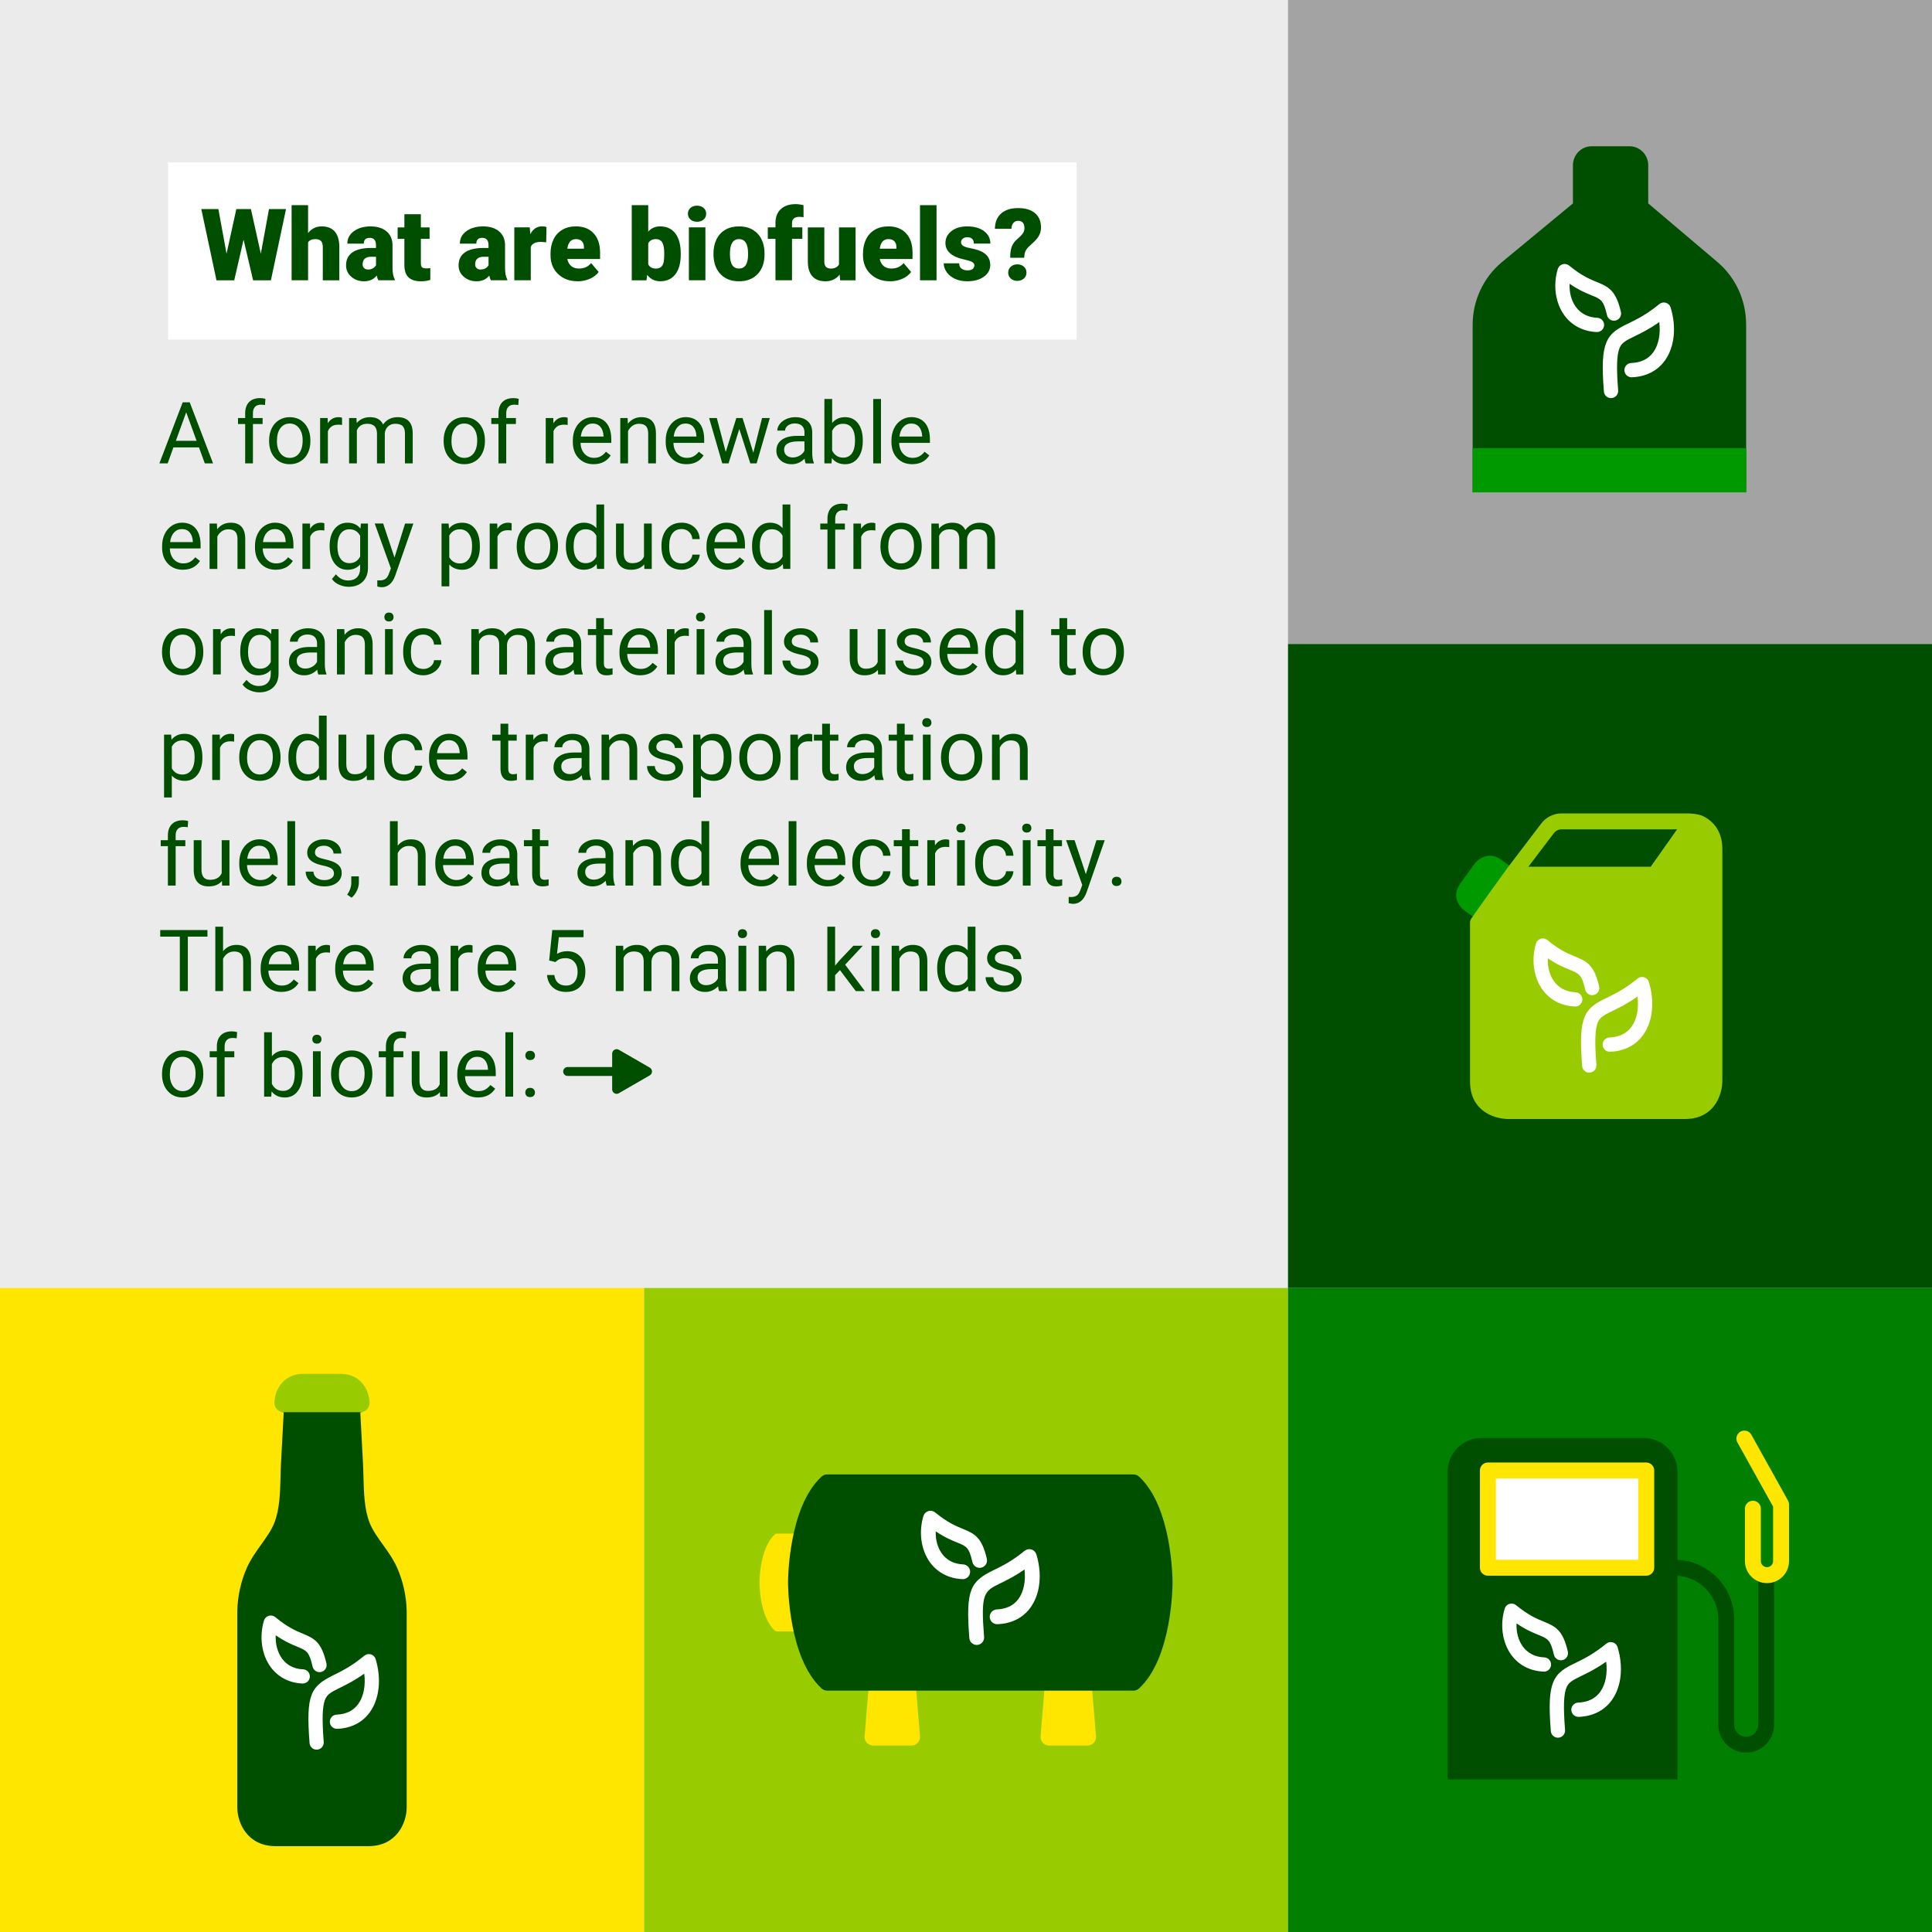 <?xml version="1.0" encoding="UTF-8"?>
<svg xmlns="http://www.w3.org/2000/svg" viewBox="0 0 1080 1080">
  <g id="bg">
    <rect width="1080" height="1080" fill="#ebebeb"/>
  </g>
  <g id="Graphics">
    <g id="Layer_6" data-name="Layer 6">
      <g id="txt">
        <g>
          <rect x="93.95" y="90.78" width="507.87" height="99.08" fill="#fff"/>
          <g>
            <path d="m145.8,141.84l4.57-24.96h9.52l-8.45,39.81h-9.95l-5.33-22.7-5.22,22.7h-9.93l-8.48-39.81h9.54l4.57,24.96,5.47-24.96h8.15l5.55,24.96Z" fill="#004f00"/>
            <path d="m172.22,130.27c1.97-2.48,4.48-3.72,7.55-3.72,3.26,0,5.72.97,7.38,2.9,1.66,1.93,2.51,4.79,2.54,8.56v18.68h-9.24v-18.46c0-1.57-.32-2.72-.96-3.46-.64-.74-1.72-1.11-3.25-1.11-1.9,0-3.24.6-4.02,1.8v21.22h-9.21v-42h9.21v15.59Z" fill="#004f00"/>
            <path d="m211.48,156.69c-.33-.6-.62-1.49-.88-2.65-1.7,2.13-4.07,3.2-7.11,3.2-2.79,0-5.16-.84-7.11-2.53-1.95-1.69-2.93-3.81-2.93-6.36,0-3.21,1.18-5.63,3.55-7.27,2.37-1.64,5.81-2.46,10.34-2.46h2.84v-1.57c0-2.73-1.18-4.09-3.53-4.09-2.19,0-3.28,1.08-3.28,3.24h-9.21c0-2.86,1.22-5.18,3.65-6.96s5.54-2.68,9.31-2.68,6.75.92,8.94,2.76c2.19,1.84,3.31,4.37,3.36,7.57v13.1c.04,2.72.46,4.79,1.26,6.23v.46h-9.21Zm-5.77-6.02c1.15,0,2.1-.25,2.86-.74.76-.49,1.3-1.05,1.63-1.67v-4.73h-2.68c-3.21,0-4.81,1.44-4.81,4.32,0,.84.28,1.52.85,2.04.56.52,1.29.78,2.16.78Z" fill="#004f00"/>
            <path d="m235.27,119.75v7.36h4.87v6.4h-4.87v13.54c0,1.11.2,1.89.6,2.32.4.44,1.19.66,2.38.66.91,0,1.68-.05,2.3-.16v6.59c-1.66.53-3.39.79-5.2.79-3.17,0-5.51-.75-7.03-2.24-1.51-1.49-2.27-3.76-2.27-6.81v-14.68h-3.77v-6.4h3.77v-7.36h9.21Z" fill="#004f00"/>
            <path d="m274.38,156.69c-.33-.6-.62-1.49-.88-2.65-1.7,2.13-4.07,3.2-7.11,3.2-2.79,0-5.16-.84-7.11-2.53-1.95-1.69-2.93-3.81-2.93-6.36,0-3.21,1.18-5.63,3.55-7.27,2.37-1.64,5.81-2.46,10.34-2.46h2.84v-1.57c0-2.73-1.18-4.09-3.53-4.09-2.19,0-3.28,1.08-3.28,3.24h-9.21c0-2.86,1.22-5.18,3.65-6.96s5.54-2.68,9.31-2.68,6.75.92,8.94,2.76c2.19,1.84,3.31,4.37,3.36,7.57v13.1c.04,2.72.46,4.79,1.26,6.23v.46h-9.21Zm-5.77-6.02c1.15,0,2.1-.25,2.86-.74.76-.49,1.3-1.05,1.63-1.67v-4.73h-2.68c-3.21,0-4.81,1.44-4.81,4.32,0,.84.28,1.52.85,2.04.56.52,1.29.78,2.16.78Z" fill="#004f00"/>
            <path d="m305.33,135.44l-3.04-.22c-2.9,0-4.76.91-5.58,2.73v18.73h-9.21v-29.59h8.64l.3,3.8c1.55-2.9,3.71-4.35,6.48-4.35.98,0,1.84.11,2.57.33l-.16,8.56Z" fill="#004f00"/>
            <path d="m322.97,157.23c-4.54,0-8.21-1.35-11.02-4.06-2.81-2.71-4.21-6.23-4.21-10.57v-.77c0-3.03.56-5.7,1.68-8.01,1.12-2.31,2.76-4.11,4.91-5.37,2.15-1.27,4.7-1.9,7.66-1.9,4.16,0,7.44,1.29,9.84,3.87,2.41,2.58,3.61,6.18,3.61,10.79v3.58h-18.32c.33,1.66,1.05,2.96,2.16,3.91,1.11.95,2.55,1.42,4.32,1.42,2.92,0,5.2-1.02,6.84-3.06l4.21,4.98c-1.15,1.59-2.78,2.85-4.88,3.79s-4.37,1.41-6.79,1.41Zm-1.04-23.57c-2.7,0-4.3,1.79-4.81,5.36h9.3v-.71c.04-1.48-.34-2.62-1.12-3.43-.78-.81-1.91-1.22-3.36-1.22Z" fill="#004f00"/>
            <path d="m380.55,142.14c0,4.85-1,8.58-3.01,11.18-2.01,2.61-4.83,3.91-8.48,3.91-3.01,0-5.43-1.19-7.27-3.58l-.38,3.04h-8.26v-42h9.21v14.79c1.71-1.95,3.93-2.93,6.64-2.93,3.68,0,6.53,1.32,8.53,3.96,2,2.64,3.01,6.36,3.01,11.16v.46Zm-9.24-.59c0-2.84-.38-4.86-1.13-6.07-.76-1.21-1.92-1.82-3.49-1.82-2.08,0-3.52.79-4.32,2.38v11.74c.78,1.57,2.24,2.35,4.38,2.35s3.55-1.06,4.13-3.17c.29-1.04.44-2.84.44-5.4Z" fill="#004f00"/>
            <path d="m384.54,119.47c0-1.31.47-2.39,1.42-3.23.95-.84,2.18-1.26,3.69-1.26s2.74.42,3.69,1.26c.95.84,1.42,1.91,1.42,3.23s-.47,2.39-1.42,3.23c-.95.84-2.18,1.26-3.69,1.26s-2.74-.42-3.69-1.26c-.95-.84-1.42-1.91-1.42-3.23Zm9.79,37.21h-9.24v-29.59h9.24v29.59Z" fill="#004f00"/>
            <path d="m398.84,141.62c0-2.95.57-5.58,1.72-7.89,1.15-2.31,2.8-4.08,4.95-5.32,2.15-1.24,4.68-1.86,7.57-1.86,4.43,0,7.92,1.37,10.47,4.12,2.55,2.74,3.83,6.48,3.83,11.2v.33c0,4.61-1.28,8.27-3.84,10.98-2.56,2.71-6.03,4.06-10.4,4.06s-7.59-1.26-10.14-3.79c-2.55-2.52-3.93-5.95-4.13-10.27l-.03-1.56Zm9.21.57c0,2.73.43,4.74,1.29,6.02.86,1.28,2.12,1.91,3.8,1.91,3.28,0,4.96-2.52,5.03-7.57v-.93c0-5.3-1.7-7.96-5.09-7.96-3.08,0-4.75,2.29-5,6.86l-.03,1.67Z" fill="#004f00"/>
            <path d="m433.49,156.69v-23.19h-4.29v-6.4h4.29v-2.35c0-3.37.99-5.99,2.98-7.85,1.99-1.86,4.78-2.79,8.37-2.79,1.31,0,2.75.19,4.32.57l.03,6.78c-.57-.16-1.32-.25-2.27-.25-2.79,0-4.18,1.2-4.18,3.61v2.27h5.77v6.4h-5.77v23.19h-9.24Z" fill="#004f00"/>
            <path d="m469.36,153.49c-1.95,2.5-4.58,3.75-7.9,3.75s-5.7-.94-7.37-2.83-2.5-4.6-2.5-8.13v-19.17h9.21v19.22c0,2.53,1.23,3.8,3.69,3.8,2.11,0,3.62-.76,4.51-2.27v-20.75h9.27v29.59h-8.64l-.27-3.2Z" fill="#004f00"/>
            <path d="m497.64,157.23c-4.54,0-8.21-1.35-11.02-4.06-2.81-2.71-4.21-6.23-4.21-10.57v-.77c0-3.03.56-5.7,1.68-8.01,1.12-2.31,2.76-4.11,4.91-5.37,2.15-1.27,4.7-1.9,7.66-1.9,4.16,0,7.44,1.29,9.84,3.87,2.41,2.58,3.61,6.18,3.61,10.79v3.58h-18.32c.33,1.66,1.05,2.96,2.16,3.91,1.11.95,2.55,1.42,4.32,1.42,2.92,0,5.2-1.02,6.84-3.06l4.21,4.98c-1.15,1.59-2.78,2.85-4.88,3.79s-4.37,1.41-6.79,1.41Zm-1.04-23.57c-2.7,0-4.3,1.79-4.81,5.36h9.3v-.71c.04-1.48-.34-2.62-1.12-3.43-.78-.81-1.91-1.22-3.36-1.22Z" fill="#004f00"/>
            <path d="m523.53,156.69h-9.24v-42h9.24v42Z" fill="#004f00"/>
            <path d="m544.7,148.37c0-.78-.41-1.41-1.23-1.89-.82-.47-2.38-.97-4.68-1.48-2.3-.51-4.19-1.18-5.69-2.01-1.5-.83-2.63-1.84-3.42-3.02-.78-1.18-1.18-2.54-1.18-4.07,0-2.72,1.12-4.95,3.36-6.71,2.24-1.76,5.18-2.64,8.8-2.64,3.9,0,7.04.88,9.41,2.65,2.37,1.77,3.55,4.09,3.55,6.97h-9.24c0-2.37-1.25-3.55-3.75-3.55-.97,0-1.78.27-2.43.81-.66.54-.98,1.21-.98,2.01s.4,1.49,1.2,2c.8.51,2.08.93,3.84,1.26,1.76.33,3.3.72,4.63,1.18,4.45,1.53,6.67,4.27,6.67,8.23,0,2.7-1.2,4.89-3.6,6.59-2.4,1.7-5.5,2.54-9.31,2.54-2.53,0-4.79-.46-6.78-1.37-1.99-.91-3.54-2.15-4.65-3.72-1.11-1.57-1.67-3.22-1.67-4.95h8.61c.04,1.37.49,2.37,1.37,2.99s2,.94,3.36.94c1.26,0,2.2-.25,2.83-.77.63-.51.94-1.18.94-2Z" fill="#004f00"/>
            <path d="m564.71,144.08c0-2.66.3-4.76.9-6.3.6-1.54,1.58-2.88,2.93-4.01,1.35-1.13,2.37-2.16,3.08-3.1.7-.94,1.05-1.97,1.05-3.1,0-2.75-1.19-4.13-3.55-4.13-1.09,0-1.98.4-2.65,1.2-.67.8-1.03,1.89-1.07,3.25h-9.24c.04-3.65,1.18-6.48,3.45-8.52,2.26-2.03,5.43-3.05,9.52-3.05s7.21.94,9.45,2.82c2.23,1.88,3.35,4.55,3.35,8.01,0,1.51-.3,2.89-.9,4.13-.6,1.24-1.57,2.51-2.9,3.8l-3.14,2.93c-.89.86-1.51,1.74-1.86,2.64-.35.9-.54,2.05-.57,3.43h-7.82Zm-1.12,8.31c0-1.35.49-2.46,1.46-3.32.98-.87,2.19-1.3,3.65-1.3s2.67.43,3.65,1.3c.98.87,1.46,1.97,1.46,3.32s-.49,2.46-1.46,3.32c-.98.87-2.19,1.3-3.65,1.3s-2.68-.43-3.65-1.3c-.98-.87-1.46-1.97-1.46-3.32Z" fill="#004f00"/>
          </g>
        </g>
        <g>
          <path d="m111.24,250.1h-14.3l-3.21,8.93h-4.64l13.03-34.12h3.94l13.05,34.12h-4.62l-3.26-8.93Zm-12.94-3.68h11.6l-5.81-15.96-5.79,15.96Z" fill="#004f00"/>
          <path d="m137.05,259.03v-22.01h-4.01v-3.35h4.01v-2.6c0-2.72.73-4.82,2.18-6.3s3.51-2.23,6.16-2.23c1,0,1.99.13,2.98.4l-.23,3.49c-.73-.14-1.52-.21-2.34-.21-1.41,0-2.49.41-3.26,1.23-.77.82-1.15,2-1.15,3.54v2.68h5.41v3.35h-5.41v22.01h-4.34Z" fill="#004f00"/>
          <path d="m150.43,246.11c0-2.48.49-4.72,1.46-6.7s2.34-3.52,4.08-4.59,3.73-1.62,5.96-1.62c3.45,0,6.25,1.2,8.38,3.59s3.2,5.57,3.2,9.54v.3c0,2.47-.47,4.68-1.42,6.64s-2.3,3.49-4.05,4.58-3.78,1.64-6.06,1.64c-3.44,0-6.22-1.2-8.36-3.59s-3.2-5.55-3.2-9.49v-.3Zm4.36.52c0,2.81.65,5.07,1.96,6.77s3.05,2.55,5.24,2.55,3.95-.86,5.25-2.59,1.95-4.14,1.95-7.25c0-2.78-.66-5.04-1.98-6.76s-3.07-2.59-5.26-2.59-3.87.85-5.18,2.55-1.97,4.14-1.97,7.31Z" fill="#004f00"/>
          <path d="m191.21,237.56c-.66-.11-1.37-.16-2.13-.16-2.84,0-4.77,1.21-5.79,3.63v18h-4.34v-25.36h4.22l.07,2.93c1.42-2.27,3.44-3.4,6.05-3.4.84,0,1.48.11,1.92.33v4.03Z" fill="#004f00"/>
          <path d="m199.27,233.67l.12,2.81c1.86-2.19,4.37-3.28,7.52-3.28,3.55,0,5.96,1.36,7.24,4.08.84-1.22,1.94-2.2,3.29-2.95s2.95-1.12,4.79-1.12c5.56,0,8.39,2.95,8.48,8.84v16.99h-4.34v-16.73c0-1.81-.41-3.17-1.24-4.07s-2.22-1.35-4.17-1.35c-1.61,0-2.95.48-4.01,1.44s-1.68,2.25-1.85,3.88v16.83h-4.36v-16.62c0-3.69-1.8-5.53-5.41-5.53-2.84,0-4.79,1.21-5.84,3.63v18.52h-4.34v-25.36h4.1Z" fill="#004f00"/>
          <path d="m248,246.11c0-2.48.49-4.72,1.46-6.7s2.34-3.52,4.08-4.59,3.73-1.62,5.96-1.62c3.45,0,6.25,1.2,8.38,3.59s3.2,5.57,3.2,9.54v.3c0,2.47-.47,4.68-1.42,6.64s-2.3,3.49-4.05,4.58-3.78,1.64-6.06,1.64c-3.44,0-6.22-1.2-8.36-3.59s-3.2-5.55-3.2-9.49v-.3Zm4.36.52c0,2.81.65,5.07,1.96,6.77s3.05,2.55,5.24,2.55,3.95-.86,5.25-2.59,1.95-4.14,1.95-7.25c0-2.78-.66-5.04-1.98-6.76s-3.07-2.59-5.26-2.59-3.87.85-5.18,2.55-1.97,4.14-1.97,7.31Z" fill="#004f00"/>
          <path d="m278.65,259.03v-22.01h-4.01v-3.35h4.01v-2.6c0-2.72.73-4.82,2.18-6.3s3.51-2.23,6.16-2.23c1,0,1.99.13,2.98.4l-.23,3.49c-.73-.14-1.52-.21-2.34-.21-1.41,0-2.49.41-3.26,1.23-.77.82-1.15,2-1.15,3.54v2.68h5.41v3.35h-5.41v22.01h-4.34Z" fill="#004f00"/>
          <path d="m317.33,237.56c-.66-.11-1.37-.16-2.13-.16-2.84,0-4.77,1.21-5.79,3.63v18h-4.34v-25.36h4.22l.07,2.93c1.42-2.27,3.44-3.4,6.05-3.4.84,0,1.48.11,1.92.33v4.03Z" fill="#004f00"/>
          <path d="m331.83,259.49c-3.44,0-6.23-1.13-8.39-3.39s-3.23-5.28-3.23-9.06v-.8c0-2.52.48-4.76,1.44-6.74s2.3-3.52,4.03-4.64,3.6-1.68,5.61-1.68c3.3,0,5.86,1.09,7.69,3.26s2.74,5.28,2.74,9.33v1.8h-17.18c.06,2.5.79,4.52,2.19,6.06s3.18,2.31,5.33,2.31c1.53,0,2.83-.31,3.89-.94s1.99-1.45,2.79-2.48l2.65,2.06c-2.12,3.27-5.31,4.9-9.56,4.9Zm-.54-22.73c-1.75,0-3.22.64-4.41,1.91s-1.92,3.06-2.2,5.36h12.7v-.33c-.12-2.2-.72-3.91-1.78-5.12s-2.5-1.82-4.31-1.82Z" fill="#004f00"/>
          <path d="m350.84,233.67l.14,3.19c1.94-2.44,4.47-3.66,7.59-3.66,5.36,0,8.06,3.02,8.11,9.07v16.76h-4.34v-16.78c-.02-1.83-.43-3.18-1.25-4.05s-2.1-1.31-3.83-1.31c-1.41,0-2.64.38-3.7,1.12s-1.89,1.73-2.48,2.95v18.07h-4.34v-25.36h4.1Z" fill="#004f00"/>
          <path d="m383.75,259.49c-3.44,0-6.23-1.13-8.39-3.39s-3.23-5.28-3.23-9.06v-.8c0-2.52.48-4.76,1.44-6.74s2.3-3.52,4.03-4.64,3.6-1.68,5.61-1.68c3.3,0,5.86,1.09,7.69,3.26s2.74,5.28,2.74,9.33v1.8h-17.18c.06,2.5.79,4.52,2.19,6.06s3.18,2.31,5.33,2.31c1.53,0,2.83-.31,3.89-.94s1.99-1.45,2.79-2.48l2.65,2.06c-2.12,3.27-5.31,4.9-9.56,4.9Zm-.54-22.73c-1.75,0-3.22.64-4.41,1.91s-1.92,3.06-2.2,5.36h12.7v-.33c-.12-2.2-.72-3.91-1.78-5.12s-2.5-1.82-4.31-1.82Z" fill="#004f00"/>
          <path d="m421.11,253.05l4.88-19.38h4.34l-7.38,25.36h-3.52l-6.16-19.22-6,19.22h-3.52l-7.36-25.36h4.31l4.99,18.98,5.91-18.98h3.49l6.02,19.38Z" fill="#004f00"/>
          <path d="m450.38,259.03c-.25-.5-.45-1.39-.61-2.67-2.02,2.09-4.42,3.14-7.22,3.14-2.5,0-4.55-.71-6.15-2.12s-2.4-3.21-2.4-5.38c0-2.64,1-4.69,3.01-6.15s4.83-2.19,8.47-2.19h4.22v-1.99c0-1.52-.45-2.72-1.36-3.62s-2.24-1.35-4.01-1.35c-1.55,0-2.84.39-3.89,1.17s-1.57,1.73-1.57,2.84h-4.36c0-1.27.45-2.49,1.35-3.67s2.12-2.11,3.66-2.8,3.23-1.03,5.07-1.03c2.92,0,5.21.73,6.87,2.19s2.52,3.47,2.58,6.04v11.67c0,2.33.3,4.18.89,5.55v.38h-4.55Zm-7.2-3.3c1.36,0,2.65-.35,3.87-1.05s2.1-1.62,2.65-2.74v-5.2h-3.4c-5.31,0-7.97,1.55-7.97,4.66,0,1.36.45,2.42,1.36,3.19s2.07,1.15,3.49,1.15Z" fill="#004f00"/>
          <path d="m482.3,246.63c0,3.88-.89,6.99-2.67,9.34s-4.17,3.53-7.17,3.53c-3.2,0-5.68-1.13-7.43-3.4l-.21,2.93h-3.98v-36h4.34v13.43c1.75-2.17,4.16-3.26,7.24-3.26s5.5,1.16,7.25,3.49,2.64,5.52,2.64,9.56v.38Zm-4.34-.49c0-2.95-.57-5.23-1.71-6.84s-2.78-2.41-4.92-2.41c-2.86,0-4.91,1.33-6.16,3.98v10.97c1.33,2.66,3.4,3.98,6.21,3.98,2.08,0,3.7-.8,4.85-2.41s1.73-4.03,1.73-7.27Z" fill="#004f00"/>
          <path d="m492.47,259.03h-4.34v-36h4.34v36Z" fill="#004f00"/>
          <path d="m509.94,259.49c-3.44,0-6.23-1.13-8.39-3.39s-3.23-5.28-3.23-9.06v-.8c0-2.52.48-4.76,1.44-6.74s2.3-3.52,4.03-4.64,3.6-1.68,5.61-1.68c3.3,0,5.86,1.09,7.69,3.26s2.74,5.28,2.74,9.33v1.8h-17.18c.06,2.5.79,4.52,2.19,6.06s3.18,2.31,5.33,2.31c1.53,0,2.83-.31,3.89-.94s1.99-1.45,2.79-2.48l2.65,2.06c-2.12,3.27-5.31,4.9-9.56,4.9Zm-.54-22.73c-1.75,0-3.22.64-4.41,1.91s-1.92,3.06-2.2,5.36h12.7v-.33c-.12-2.2-.72-3.91-1.78-5.12s-2.5-1.82-4.31-1.82Z" fill="#004f00"/>
          <path d="m102.24,318.49c-3.44,0-6.23-1.13-8.39-3.39s-3.23-5.28-3.23-9.06v-.8c0-2.52.48-4.76,1.44-6.74s2.3-3.52,4.03-4.64,3.6-1.68,5.61-1.68c3.3,0,5.86,1.09,7.69,3.26s2.74,5.28,2.74,9.33v1.8h-17.18c.06,2.5.79,4.52,2.19,6.06s3.18,2.31,5.33,2.31c1.53,0,2.83-.31,3.89-.94s1.99-1.45,2.79-2.48l2.65,2.06c-2.12,3.27-5.31,4.9-9.56,4.9Zm-.54-22.73c-1.75,0-3.22.64-4.41,1.91s-1.92,3.06-2.2,5.36h12.7v-.33c-.12-2.2-.72-3.91-1.78-5.12s-2.5-1.82-4.31-1.82Z" fill="#004f00"/>
          <path d="m121.25,292.67l.14,3.19c1.94-2.44,4.47-3.66,7.59-3.66,5.36,0,8.06,3.02,8.11,9.07v16.76h-4.34v-16.78c-.02-1.83-.43-3.18-1.25-4.05s-2.1-1.31-3.83-1.31c-1.41,0-2.64.38-3.7,1.12s-1.89,1.73-2.48,2.95v18.07h-4.34v-25.36h4.1Z" fill="#004f00"/>
          <path d="m154.15,318.49c-3.44,0-6.23-1.13-8.39-3.39s-3.23-5.28-3.23-9.06v-.8c0-2.52.48-4.76,1.44-6.74s2.3-3.52,4.03-4.64,3.6-1.68,5.61-1.68c3.3,0,5.86,1.09,7.69,3.26s2.74,5.28,2.74,9.33v1.8h-17.18c.06,2.5.79,4.52,2.19,6.06s3.18,2.31,5.33,2.31c1.53,0,2.83-.31,3.89-.94s1.99-1.45,2.79-2.48l2.65,2.06c-2.12,3.27-5.31,4.9-9.56,4.9Zm-.54-22.73c-1.75,0-3.22.64-4.41,1.91s-1.92,3.06-2.2,5.36h12.7v-.33c-.12-2.2-.72-3.91-1.78-5.12s-2.5-1.82-4.31-1.82Z" fill="#004f00"/>
          <path d="m181.32,296.56c-.66-.11-1.37-.16-2.13-.16-2.84,0-4.77,1.21-5.79,3.63v18h-4.34v-25.36h4.22l.07,2.93c1.42-2.27,3.44-3.4,6.05-3.4.84,0,1.48.11,1.92.33v4.03Z" fill="#004f00"/>
          <path d="m184.27,305.13c0-3.95.91-7.1,2.74-9.43s4.25-3.5,7.27-3.5,5.51,1.09,7.24,3.28l.21-2.81h3.96v24.75c0,3.28-.97,5.87-2.92,7.76s-4.56,2.84-7.84,2.84c-1.83,0-3.62-.39-5.37-1.17s-3.09-1.85-4.01-3.21l2.25-2.6c1.86,2.3,4.13,3.45,6.82,3.45,2.11,0,3.75-.59,4.93-1.78s1.77-2.86,1.77-5.02v-2.18c-1.73,2-4.1,3-7.1,3s-5.37-1.2-7.21-3.59-2.75-5.65-2.75-9.77Zm4.36.49c0,2.86.59,5.11,1.76,6.74s2.81,2.45,4.92,2.45c2.73,0,4.74-1.24,6.02-3.73v-11.58c-1.33-2.42-3.32-3.63-5.98-3.63-2.11,0-3.76.82-4.95,2.46s-1.78,4.07-1.78,7.29Z" fill="#004f00"/>
          <path d="m220.53,311.67l5.91-19.01h4.64l-10.2,29.27c-1.58,4.22-4.09,6.33-7.52,6.33l-.82-.07-1.62-.3v-3.52l1.17.09c1.47,0,2.61-.3,3.43-.89s1.5-1.68,2.03-3.26l.96-2.58-9.05-25.08h4.73l6.33,19.01Z" fill="#004f00"/>
          <path d="m268.25,305.63c0,3.86-.88,6.97-2.65,9.33s-4.16,3.54-7.17,3.54-5.5-.98-7.27-2.93v12.21h-4.34v-35.11h3.96l.21,2.81c1.77-2.19,4.22-3.28,7.36-3.28s5.46,1.15,7.23,3.45,2.66,5.49,2.66,9.59v.4Zm-4.34-.49c0-2.86-.61-5.12-1.83-6.77s-2.89-2.48-5.02-2.48c-2.62,0-4.59,1.16-5.91,3.49v12.12c1.3,2.31,3.28,3.47,5.95,3.47,2.08,0,3.73-.82,4.96-2.47s1.84-4.1,1.84-7.35Z" fill="#004f00"/>
          <path d="m286.01,296.56c-.66-.11-1.37-.16-2.13-.16-2.84,0-4.77,1.21-5.79,3.63v18h-4.34v-25.36h4.22l.07,2.93c1.42-2.27,3.44-3.4,6.05-3.4.84,0,1.48.11,1.92.33v4.03Z" fill="#004f00"/>
          <path d="m288.85,305.11c0-2.48.49-4.72,1.46-6.7s2.34-3.52,4.08-4.59,3.73-1.62,5.96-1.62c3.45,0,6.25,1.2,8.38,3.59s3.2,5.57,3.2,9.54v.3c0,2.47-.47,4.68-1.42,6.64s-2.3,3.49-4.05,4.58-3.78,1.64-6.06,1.64c-3.44,0-6.22-1.2-8.36-3.59s-3.2-5.55-3.2-9.49v-.3Zm4.36.52c0,2.81.65,5.07,1.96,6.77s3.05,2.55,5.24,2.55,3.95-.86,5.25-2.59,1.95-4.14,1.95-7.25c0-2.78-.66-5.04-1.98-6.76s-3.07-2.59-5.26-2.59-3.87.85-5.18,2.55-1.97,4.14-1.97,7.31Z" fill="#004f00"/>
          <path d="m316.32,305.13c0-3.89.92-7.02,2.77-9.39s4.26-3.55,7.24-3.55,5.32,1.02,7.05,3.05v-13.22h4.34v36h-3.98l-.21-2.72c-1.73,2.12-4.15,3.19-7.24,3.19s-5.33-1.2-7.18-3.61-2.78-5.55-2.78-9.42v-.33Zm4.34.49c0,2.88.59,5.12,1.78,6.75s2.83,2.44,4.92,2.44c2.75,0,4.76-1.23,6.02-3.7v-11.65c-1.3-2.39-3.29-3.59-5.98-3.59-2.12,0-3.78.82-4.97,2.46s-1.78,4.07-1.78,7.29Z" fill="#004f00"/>
          <path d="m360.1,315.52c-1.69,1.98-4.16,2.98-7.43,2.98-2.7,0-4.76-.79-6.18-2.36s-2.13-3.89-2.14-6.97v-16.5h4.34v16.38c0,3.84,1.56,5.77,4.69,5.77,3.31,0,5.52-1.23,6.61-3.7v-18.45h4.34v25.36h-4.12l-.09-2.51Z" fill="#004f00"/>
          <path d="m381.08,314.96c1.55,0,2.9-.47,4.05-1.41s1.8-2.11,1.92-3.52h4.1c-.08,1.45-.58,2.84-1.5,4.15s-2.15,2.36-3.69,3.14-3.17,1.17-4.89,1.17c-3.45,0-6.2-1.15-8.24-3.46s-3.06-5.46-3.06-9.46v-.73c0-2.47.45-4.66,1.36-6.59s2.21-3.41,3.9-4.48,3.7-1.59,6.01-1.59c2.84,0,5.21.85,7.09,2.55s2.89,3.91,3.01,6.63h-4.1c-.12-1.64-.75-2.99-1.86-4.04s-2.5-1.58-4.14-1.58c-2.2,0-3.91.79-5.12,2.38s-1.82,3.88-1.82,6.88v.82c0,2.92.6,5.17,1.8,6.75s2.92,2.37,5.16,2.37Z" fill="#004f00"/>
          <path d="m406.55,318.49c-3.44,0-6.23-1.13-8.39-3.39s-3.23-5.28-3.23-9.06v-.8c0-2.52.48-4.76,1.44-6.74s2.3-3.52,4.03-4.64,3.6-1.68,5.61-1.68c3.3,0,5.86,1.09,7.69,3.26s2.74,5.28,2.74,9.33v1.8h-17.18c.06,2.5.79,4.52,2.19,6.06s3.18,2.31,5.33,2.31c1.53,0,2.83-.31,3.89-.94s1.99-1.45,2.79-2.48l2.65,2.06c-2.12,3.27-5.31,4.9-9.56,4.9Zm-.54-22.73c-1.75,0-3.22.64-4.41,1.91s-1.92,3.06-2.2,5.36h12.7v-.33c-.12-2.2-.72-3.91-1.78-5.12s-2.5-1.82-4.31-1.82Z" fill="#004f00"/>
          <path d="m420.4,305.13c0-3.89.92-7.02,2.77-9.39s4.26-3.55,7.24-3.55,5.32,1.02,7.05,3.05v-13.22h4.34v36h-3.98l-.21-2.72c-1.73,2.12-4.15,3.19-7.24,3.19s-5.33-1.2-7.18-3.61-2.78-5.55-2.78-9.42v-.33Zm4.34.49c0,2.88.59,5.12,1.78,6.75s2.83,2.44,4.92,2.44c2.75,0,4.76-1.23,6.02-3.7v-11.65c-1.3-2.39-3.29-3.59-5.98-3.59-2.12,0-3.78.82-4.97,2.46s-1.78,4.07-1.78,7.29Z" fill="#004f00"/>
          <path d="m462.55,318.03v-22.01h-4.01v-3.35h4.01v-2.6c0-2.72.73-4.82,2.18-6.3s3.51-2.23,6.16-2.23c1,0,1.99.13,2.98.4l-.23,3.49c-.73-.14-1.52-.21-2.34-.21-1.41,0-2.49.41-3.26,1.23-.77.82-1.15,2-1.15,3.54v2.68h5.41v3.35h-5.41v22.01h-4.34Z" fill="#004f00"/>
          <path d="m489.33,296.56c-.66-.11-1.37-.16-2.13-.16-2.84,0-4.77,1.21-5.79,3.63v18h-4.34v-25.36h4.22l.07,2.93c1.42-2.27,3.44-3.4,6.05-3.4.84,0,1.48.11,1.92.33v4.03Z" fill="#004f00"/>
          <path d="m492.17,305.11c0-2.48.49-4.72,1.46-6.7s2.34-3.52,4.08-4.59,3.73-1.62,5.96-1.62c3.45,0,6.25,1.2,8.38,3.59s3.2,5.57,3.2,9.54v.3c0,2.47-.47,4.68-1.42,6.64s-2.3,3.49-4.05,4.58-3.78,1.64-6.06,1.64c-3.44,0-6.22-1.2-8.36-3.59s-3.2-5.55-3.2-9.49v-.3Zm4.36.52c0,2.81.65,5.07,1.96,6.77s3.05,2.55,5.24,2.55,3.95-.86,5.25-2.59,1.95-4.14,1.95-7.25c0-2.78-.66-5.04-1.98-6.76s-3.07-2.59-5.26-2.59-3.87.85-5.18,2.55-1.97,4.14-1.97,7.31Z" fill="#004f00"/>
          <path d="m524.77,292.67l.12,2.81c1.86-2.19,4.37-3.28,7.52-3.28,3.55,0,5.96,1.36,7.24,4.08.84-1.22,1.94-2.2,3.29-2.95s2.95-1.12,4.79-1.12c5.56,0,8.39,2.95,8.48,8.84v16.99h-4.34v-16.73c0-1.81-.41-3.17-1.24-4.07s-2.22-1.35-4.17-1.35c-1.61,0-2.95.48-4.01,1.44s-1.68,2.25-1.85,3.88v16.83h-4.36v-16.62c0-3.69-1.8-5.53-5.41-5.53-2.84,0-4.79,1.21-5.84,3.63v18.52h-4.34v-25.36h4.1Z" fill="#004f00"/>
          <path d="m90.57,364.11c0-2.48.49-4.72,1.46-6.7s2.34-3.52,4.08-4.59,3.73-1.62,5.96-1.62c3.45,0,6.25,1.2,8.38,3.59s3.2,5.57,3.2,9.54v.3c0,2.47-.47,4.68-1.42,6.64s-2.3,3.49-4.05,4.58-3.78,1.64-6.06,1.64c-3.44,0-6.22-1.2-8.36-3.59s-3.2-5.55-3.2-9.49v-.3Zm4.36.52c0,2.81.65,5.07,1.96,6.77s3.05,2.55,5.24,2.55,3.95-.86,5.25-2.59,1.95-4.14,1.95-7.25c0-2.78-.66-5.04-1.98-6.76s-3.07-2.59-5.26-2.59-3.87.85-5.18,2.55-1.97,4.14-1.97,7.31Z" fill="#004f00"/>
          <path d="m131.35,355.56c-.66-.11-1.37-.16-2.13-.16-2.84,0-4.77,1.21-5.79,3.63v18h-4.34v-25.36h4.22l.07,2.93c1.42-2.27,3.44-3.4,6.05-3.4.84,0,1.48.11,1.92.33v4.03Z" fill="#004f00"/>
          <path d="m134.3,364.13c0-3.95.91-7.1,2.74-9.43s4.25-3.5,7.27-3.5,5.51,1.09,7.24,3.28l.21-2.81h3.96v24.75c0,3.28-.97,5.87-2.92,7.76s-4.56,2.84-7.84,2.84c-1.83,0-3.62-.39-5.37-1.17s-3.09-1.85-4.01-3.21l2.25-2.6c1.86,2.3,4.13,3.45,6.82,3.45,2.11,0,3.75-.59,4.93-1.78s1.77-2.86,1.77-5.02v-2.18c-1.73,2-4.1,3-7.1,3s-5.37-1.2-7.21-3.59-2.75-5.65-2.75-9.77Zm4.36.49c0,2.86.59,5.11,1.76,6.74s2.81,2.45,4.92,2.45c2.73,0,4.74-1.24,6.02-3.73v-11.58c-1.33-2.42-3.32-3.63-5.98-3.63-2.11,0-3.76.82-4.95,2.46s-1.78,4.07-1.78,7.29Z" fill="#004f00"/>
          <path d="m177.92,377.03c-.25-.5-.45-1.39-.61-2.67-2.02,2.09-4.42,3.14-7.22,3.14-2.5,0-4.55-.71-6.15-2.12s-2.4-3.21-2.4-5.38c0-2.64,1-4.69,3.01-6.15s4.83-2.19,8.47-2.19h4.22v-1.99c0-1.52-.45-2.72-1.36-3.62s-2.24-1.35-4.01-1.35c-1.55,0-2.84.39-3.89,1.17s-1.57,1.73-1.57,2.84h-4.36c0-1.27.45-2.49,1.35-3.67s2.12-2.11,3.66-2.8,3.23-1.03,5.07-1.03c2.92,0,5.21.73,6.87,2.19s2.52,3.47,2.58,6.04v11.67c0,2.33.3,4.18.89,5.55v.38h-4.55Zm-7.2-3.3c1.36,0,2.65-.35,3.87-1.05s2.1-1.62,2.65-2.74v-5.2h-3.4c-5.31,0-7.97,1.55-7.97,4.66,0,1.36.45,2.42,1.36,3.19s2.07,1.15,3.49,1.15Z" fill="#004f00"/>
          <path d="m192.47,351.67l.14,3.19c1.94-2.44,4.47-3.66,7.59-3.66,5.36,0,8.06,3.02,8.11,9.07v16.76h-4.34v-16.78c-.02-1.83-.43-3.18-1.25-4.05s-2.1-1.31-3.83-1.31c-1.41,0-2.64.38-3.7,1.12s-1.89,1.73-2.48,2.95v18.07h-4.34v-25.36h4.1Z" fill="#004f00"/>
          <path d="m214.88,344.94c0-.7.21-1.3.64-1.78s1.07-.73,1.91-.73,1.48.24,1.92.73.66,1.08.66,1.78-.22,1.29-.66,1.76-1.08.7-1.92.7-1.48-.23-1.91-.7-.64-1.05-.64-1.76Zm4.69,32.09h-4.34v-25.36h4.34v25.36Z" fill="#004f00"/>
          <path d="m236.68,373.96c1.55,0,2.9-.47,4.05-1.41s1.8-2.11,1.92-3.52h4.1c-.08,1.45-.58,2.84-1.5,4.15s-2.15,2.36-3.69,3.14-3.17,1.17-4.89,1.17c-3.45,0-6.2-1.15-8.24-3.46s-3.06-5.46-3.06-9.46v-.73c0-2.47.45-4.66,1.36-6.59s2.21-3.41,3.9-4.48,3.7-1.59,6.01-1.59c2.84,0,5.21.85,7.09,2.55s2.89,3.91,3.01,6.63h-4.1c-.12-1.64-.75-2.99-1.86-4.04s-2.5-1.58-4.14-1.58c-2.2,0-3.91.79-5.12,2.38s-1.82,3.88-1.82,6.88v.82c0,2.92.6,5.17,1.8,6.75s2.92,2.37,5.16,2.37Z" fill="#004f00"/>
          <path d="m267.59,351.67l.12,2.81c1.86-2.19,4.37-3.28,7.52-3.28,3.55,0,5.96,1.36,7.24,4.08.84-1.22,1.94-2.2,3.29-2.95s2.95-1.12,4.79-1.12c5.56,0,8.39,2.95,8.48,8.84v16.99h-4.34v-16.73c0-1.81-.41-3.17-1.24-4.07s-2.22-1.35-4.17-1.35c-1.61,0-2.95.48-4.01,1.44s-1.68,2.25-1.85,3.88v16.83h-4.36v-16.62c0-3.69-1.8-5.53-5.41-5.53-2.84,0-4.79,1.21-5.84,3.63v18.52h-4.34v-25.36h4.1Z" fill="#004f00"/>
          <path d="m321.24,377.03c-.25-.5-.45-1.39-.61-2.67-2.02,2.09-4.42,3.14-7.22,3.14-2.5,0-4.55-.71-6.15-2.12s-2.4-3.21-2.4-5.38c0-2.64,1-4.69,3.01-6.15s4.83-2.19,8.47-2.19h4.22v-1.99c0-1.52-.45-2.72-1.36-3.62s-2.24-1.35-4.01-1.35c-1.55,0-2.84.39-3.89,1.17s-1.57,1.73-1.57,2.84h-4.36c0-1.27.45-2.49,1.35-3.67s2.12-2.11,3.66-2.8,3.23-1.03,5.07-1.03c2.92,0,5.21.73,6.87,2.19s2.52,3.47,2.58,6.04v11.67c0,2.33.3,4.18.89,5.55v.38h-4.55Zm-7.2-3.3c1.36,0,2.65-.35,3.87-1.05s2.1-1.62,2.65-2.74v-5.2h-3.4c-5.31,0-7.97,1.55-7.97,4.66,0,1.36.45,2.42,1.36,3.19s2.07,1.15,3.49,1.15Z" fill="#004f00"/>
          <path d="m337.58,345.53v6.14h4.73v3.35h-4.73v15.75c0,1.02.21,1.78.63,2.29.42.51,1.14.76,2.16.76.5,0,1.19-.09,2.06-.28v3.5c-1.14.31-2.25.47-3.33.47-1.94,0-3.4-.59-4.38-1.76s-1.48-2.84-1.48-4.99v-15.73h-4.62v-3.35h4.62v-6.14h4.34Z" fill="#004f00"/>
          <path d="m357.9,377.49c-3.44,0-6.23-1.13-8.39-3.39s-3.23-5.28-3.23-9.06v-.8c0-2.52.48-4.76,1.44-6.74s2.3-3.52,4.03-4.64,3.6-1.68,5.61-1.68c3.3,0,5.86,1.09,7.69,3.26s2.74,5.28,2.74,9.33v1.8h-17.18c.06,2.5.79,4.52,2.19,6.06s3.18,2.31,5.33,2.31c1.53,0,2.83-.31,3.89-.94s1.99-1.45,2.79-2.48l2.65,2.06c-2.12,3.27-5.31,4.9-9.56,4.9Zm-.54-22.73c-1.75,0-3.22.64-4.41,1.91s-1.92,3.06-2.2,5.36h12.7v-.33c-.12-2.2-.72-3.91-1.78-5.12s-2.5-1.82-4.31-1.82Z" fill="#004f00"/>
          <path d="m385.06,355.56c-.66-.11-1.37-.16-2.13-.16-2.84,0-4.77,1.21-5.79,3.63v18h-4.34v-25.36h4.22l.07,2.93c1.42-2.27,3.44-3.4,6.05-3.4.84,0,1.48.11,1.92.33v4.03Z" fill="#004f00"/>
          <path d="m389.07,344.94c0-.7.21-1.3.64-1.78s1.07-.73,1.91-.73,1.48.24,1.92.73.66,1.08.66,1.78-.22,1.29-.66,1.76-1.08.7-1.92.7-1.48-.23-1.91-.7-.64-1.05-.64-1.76Zm4.69,32.09h-4.34v-25.36h4.34v25.36Z" fill="#004f00"/>
          <path d="m416.35,377.03c-.25-.5-.45-1.39-.61-2.67-2.02,2.09-4.42,3.14-7.22,3.14-2.5,0-4.55-.71-6.15-2.12s-2.4-3.21-2.4-5.38c0-2.64,1-4.69,3.01-6.15s4.83-2.19,8.47-2.19h4.22v-1.99c0-1.52-.45-2.72-1.36-3.62s-2.24-1.35-4.01-1.35c-1.55,0-2.84.39-3.89,1.17s-1.57,1.73-1.57,2.84h-4.36c0-1.27.45-2.49,1.35-3.67s2.12-2.11,3.66-2.8,3.23-1.03,5.07-1.03c2.92,0,5.21.73,6.87,2.19s2.52,3.47,2.58,6.04v11.67c0,2.33.3,4.18.89,5.55v.38h-4.55Zm-7.2-3.3c1.36,0,2.65-.35,3.87-1.05s2.1-1.62,2.65-2.74v-5.2h-3.4c-5.31,0-7.97,1.55-7.97,4.66,0,1.36.45,2.42,1.36,3.19s2.07,1.15,3.49,1.15Z" fill="#004f00"/>
          <path d="m431.51,377.03h-4.34v-36h4.34v36Z" fill="#004f00"/>
          <path d="m453.22,370.3c0-1.17-.44-2.08-1.32-2.73s-2.42-1.21-4.62-1.68-3.94-1.03-5.23-1.69-2.24-1.44-2.86-2.34-.93-1.98-.93-3.23c0-2.08.88-3.84,2.64-5.27s4-2.16,6.74-2.16c2.88,0,5.21.74,7,2.23s2.68,3.38,2.68,5.7h-4.36c0-1.19-.5-2.21-1.51-3.07s-2.28-1.29-3.81-1.29-2.81.34-3.7,1.03-1.34,1.59-1.34,2.7c0,1.05.41,1.84,1.24,2.37s2.32,1.04,4.49,1.52,3.92,1.06,5.26,1.73,2.34,1.48,2.99,2.43.97,2.1.97,3.46c0,2.27-.91,4.08-2.72,5.45s-4.16,2.05-7.05,2.05c-2.03,0-3.83-.36-5.39-1.08s-2.79-1.72-3.67-3.01-1.32-2.68-1.32-4.18h4.34c.08,1.45.66,2.61,1.75,3.46s2.52,1.28,4.3,1.28c1.64,0,2.96-.33,3.95-1s1.49-1.55,1.49-2.66Z" fill="#004f00"/>
          <path d="m490.74,374.52c-1.69,1.98-4.16,2.98-7.43,2.98-2.7,0-4.76-.79-6.18-2.36s-2.13-3.89-2.14-6.97v-16.5h4.34v16.38c0,3.84,1.56,5.77,4.69,5.77,3.31,0,5.52-1.23,6.61-3.7v-18.45h4.34v25.36h-4.12l-.09-2.51Z" fill="#004f00"/>
          <path d="m516.31,370.3c0-1.17-.44-2.08-1.32-2.73s-2.42-1.21-4.62-1.68-3.94-1.03-5.23-1.69-2.24-1.44-2.86-2.34-.93-1.98-.93-3.23c0-2.08.88-3.84,2.64-5.27s4-2.16,6.74-2.16c2.88,0,5.21.74,7,2.23s2.68,3.38,2.68,5.7h-4.36c0-1.19-.5-2.21-1.51-3.07s-2.28-1.29-3.81-1.29-2.81.34-3.7,1.03-1.34,1.59-1.34,2.7c0,1.05.41,1.84,1.24,2.37s2.32,1.04,4.49,1.52,3.92,1.06,5.26,1.73,2.34,1.48,2.99,2.43.97,2.1.97,3.46c0,2.27-.91,4.08-2.72,5.45s-4.16,2.05-7.05,2.05c-2.03,0-3.83-.36-5.39-1.08s-2.79-1.72-3.67-3.01-1.32-2.68-1.32-4.18h4.34c.08,1.45.66,2.61,1.75,3.46s2.52,1.28,4.3,1.28c1.64,0,2.96-.33,3.95-1s1.49-1.55,1.49-2.66Z" fill="#004f00"/>
          <path d="m536.82,377.49c-3.44,0-6.23-1.13-8.39-3.39s-3.23-5.28-3.23-9.06v-.8c0-2.52.48-4.76,1.44-6.74s2.3-3.52,4.03-4.64,3.6-1.68,5.61-1.68c3.3,0,5.86,1.09,7.69,3.26s2.74,5.28,2.74,9.33v1.8h-17.18c.06,2.5.79,4.52,2.19,6.06s3.18,2.31,5.33,2.31c1.53,0,2.83-.31,3.89-.94s1.99-1.45,2.79-2.48l2.65,2.06c-2.12,3.27-5.31,4.9-9.56,4.9Zm-.54-22.73c-1.75,0-3.22.64-4.41,1.91s-1.92,3.06-2.2,5.36h12.7v-.33c-.12-2.2-.72-3.91-1.78-5.12s-2.5-1.82-4.31-1.82Z" fill="#004f00"/>
          <path d="m550.67,364.13c0-3.89.92-7.02,2.77-9.39s4.26-3.55,7.24-3.55,5.32,1.02,7.05,3.05v-13.22h4.34v36h-3.98l-.21-2.72c-1.73,2.12-4.15,3.19-7.24,3.19s-5.33-1.2-7.18-3.61-2.78-5.55-2.78-9.42v-.33Zm4.34.49c0,2.88.59,5.12,1.78,6.75s2.83,2.44,4.92,2.44c2.75,0,4.76-1.23,6.02-3.7v-11.65c-1.3-2.39-3.29-3.59-5.98-3.59-2.12,0-3.78.82-4.97,2.46s-1.78,4.07-1.78,7.29Z" fill="#004f00"/>
          <path d="m596.56,345.53v6.14h4.73v3.35h-4.73v15.75c0,1.02.21,1.78.63,2.29.42.51,1.14.76,2.16.76.5,0,1.19-.09,2.06-.28v3.5c-1.14.31-2.25.47-3.33.47-1.94,0-3.4-.59-4.38-1.76s-1.48-2.84-1.48-4.99v-15.73h-4.62v-3.35h4.62v-6.14h4.34Z" fill="#004f00"/>
          <path d="m605.21,364.11c0-2.48.49-4.72,1.46-6.7s2.34-3.52,4.08-4.59,3.73-1.62,5.96-1.62c3.45,0,6.25,1.2,8.38,3.59s3.2,5.57,3.2,9.54v.3c0,2.47-.47,4.68-1.42,6.64s-2.3,3.49-4.05,4.58-3.78,1.64-6.06,1.64c-3.44,0-6.22-1.2-8.36-3.59s-3.2-5.55-3.2-9.49v-.3Zm4.36.52c0,2.81.65,5.07,1.96,6.77s3.05,2.55,5.24,2.55,3.95-.86,5.25-2.59,1.95-4.14,1.95-7.25c0-2.78-.66-5.04-1.98-6.76s-3.07-2.59-5.26-2.59-3.87.85-5.18,2.55-1.97,4.14-1.97,7.31Z" fill="#004f00"/>
          <path d="m113.14,423.63c0,3.86-.88,6.97-2.65,9.33s-4.16,3.54-7.17,3.54-5.5-.98-7.27-2.93v12.21h-4.34v-35.11h3.96l.21,2.81c1.77-2.19,4.22-3.28,7.36-3.28s5.46,1.15,7.23,3.45,2.66,5.49,2.66,9.59v.4Zm-4.34-.49c0-2.86-.61-5.12-1.83-6.77s-2.89-2.48-5.02-2.48c-2.62,0-4.59,1.16-5.91,3.49v12.12c1.3,2.31,3.28,3.47,5.95,3.47,2.08,0,3.73-.82,4.96-2.47s1.84-4.1,1.84-7.35Z" fill="#004f00"/>
          <path d="m130.9,414.56c-.66-.11-1.37-.16-2.13-.16-2.84,0-4.77,1.21-5.79,3.63v18h-4.34v-25.36h4.22l.07,2.93c1.42-2.27,3.44-3.4,6.05-3.4.84,0,1.48.11,1.92.33v4.03Z" fill="#004f00"/>
          <path d="m133.74,423.11c0-2.48.49-4.72,1.46-6.7s2.34-3.52,4.08-4.59,3.73-1.62,5.96-1.62c3.45,0,6.25,1.2,8.38,3.59s3.2,5.57,3.2,9.54v.3c0,2.47-.47,4.68-1.42,6.64s-2.3,3.49-4.05,4.58-3.78,1.64-6.06,1.64c-3.44,0-6.22-1.2-8.36-3.59s-3.2-5.55-3.2-9.49v-.3Zm4.36.52c0,2.81.65,5.07,1.96,6.77s3.05,2.55,5.24,2.55,3.95-.86,5.25-2.59,1.95-4.14,1.95-7.25c0-2.78-.66-5.04-1.98-6.76s-3.07-2.59-5.26-2.59-3.87.85-5.18,2.55-1.97,4.14-1.97,7.31Z" fill="#004f00"/>
          <path d="m161.21,423.13c0-3.89.92-7.02,2.77-9.39s4.26-3.55,7.24-3.55,5.32,1.02,7.05,3.05v-13.22h4.34v36h-3.98l-.21-2.72c-1.73,2.12-4.15,3.19-7.24,3.19s-5.33-1.2-7.18-3.61-2.78-5.55-2.78-9.42v-.33Zm4.34.49c0,2.88.59,5.12,1.78,6.75s2.83,2.44,4.92,2.44c2.75,0,4.76-1.23,6.02-3.7v-11.65c-1.3-2.39-3.29-3.59-5.98-3.59-2.12,0-3.78.82-4.97,2.46s-1.78,4.07-1.78,7.29Z" fill="#004f00"/>
          <path d="m204.99,433.52c-1.69,1.98-4.16,2.98-7.43,2.98-2.7,0-4.76-.79-6.18-2.36s-2.13-3.89-2.14-6.97v-16.5h4.34v16.38c0,3.84,1.56,5.77,4.69,5.77,3.31,0,5.52-1.23,6.61-3.7v-18.45h4.34v25.36h-4.12l-.09-2.51Z" fill="#004f00"/>
          <path d="m225.97,432.96c1.55,0,2.9-.47,4.05-1.41s1.8-2.11,1.92-3.52h4.1c-.08,1.45-.58,2.84-1.5,4.15s-2.15,2.36-3.69,3.14-3.17,1.17-4.89,1.17c-3.45,0-6.2-1.15-8.24-3.46s-3.06-5.46-3.06-9.46v-.73c0-2.47.45-4.66,1.36-6.59s2.21-3.41,3.9-4.48,3.7-1.59,6.01-1.59c2.84,0,5.21.85,7.09,2.55s2.89,3.91,3.01,6.63h-4.1c-.12-1.64-.75-2.99-1.86-4.04s-2.5-1.58-4.14-1.58c-2.2,0-3.91.79-5.12,2.38s-1.82,3.88-1.82,6.88v.82c0,2.92.6,5.17,1.8,6.75s2.92,2.37,5.16,2.37Z" fill="#004f00"/>
          <path d="m251.44,436.49c-3.44,0-6.23-1.13-8.39-3.39s-3.23-5.28-3.23-9.06v-.8c0-2.52.48-4.76,1.44-6.74s2.3-3.52,4.03-4.64,3.6-1.68,5.61-1.68c3.3,0,5.86,1.09,7.69,3.26s2.74,5.28,2.74,9.33v1.8h-17.18c.06,2.5.79,4.52,2.19,6.06s3.18,2.31,5.33,2.31c1.53,0,2.83-.31,3.89-.94s1.99-1.45,2.79-2.48l2.65,2.06c-2.12,3.27-5.31,4.9-9.56,4.9Zm-.54-22.73c-1.75,0-3.22.64-4.41,1.91s-1.92,3.06-2.2,5.36h12.7v-.33c-.12-2.2-.72-3.91-1.78-5.12s-2.5-1.82-4.31-1.82Z" fill="#004f00"/>
          <path d="m284.12,404.53v6.14h4.73v3.35h-4.73v15.75c0,1.02.21,1.78.63,2.29.42.51,1.14.76,2.16.76.5,0,1.19-.09,2.06-.28v3.5c-1.14.31-2.25.47-3.33.47-1.94,0-3.4-.59-4.38-1.76s-1.48-2.84-1.48-4.99v-15.73h-4.62v-3.35h4.62v-6.14h4.34Z" fill="#004f00"/>
          <path d="m306.17,414.56c-.66-.11-1.37-.16-2.13-.16-2.84,0-4.77,1.21-5.79,3.63v18h-4.34v-25.36h4.22l.07,2.93c1.42-2.27,3.44-3.4,6.05-3.4.84,0,1.48.11,1.92.33v4.03Z" fill="#004f00"/>
          <path d="m325.81,436.03c-.25-.5-.45-1.39-.61-2.67-2.02,2.09-4.42,3.14-7.22,3.14-2.5,0-4.55-.71-6.15-2.12s-2.4-3.21-2.4-5.38c0-2.64,1-4.69,3.01-6.15s4.83-2.19,8.47-2.19h4.22v-1.99c0-1.52-.45-2.72-1.36-3.62s-2.24-1.35-4.01-1.35c-1.55,0-2.84.39-3.89,1.17s-1.57,1.73-1.57,2.84h-4.36c0-1.27.45-2.49,1.35-3.67s2.12-2.11,3.66-2.8,3.23-1.03,5.07-1.03c2.92,0,5.21.73,6.87,2.19s2.52,3.47,2.58,6.04v11.67c0,2.33.3,4.18.89,5.55v.38h-4.55Zm-7.2-3.3c1.36,0,2.65-.35,3.87-1.05s2.1-1.62,2.65-2.74v-5.2h-3.4c-5.31,0-7.97,1.55-7.97,4.66,0,1.36.45,2.42,1.36,3.19s2.07,1.15,3.49,1.15Z" fill="#004f00"/>
          <path d="m340.37,410.67l.14,3.19c1.94-2.44,4.47-3.66,7.59-3.66,5.36,0,8.06,3.02,8.11,9.07v16.76h-4.34v-16.78c-.02-1.83-.43-3.18-1.25-4.05s-2.1-1.31-3.83-1.31c-1.41,0-2.64.38-3.7,1.12s-1.89,1.73-2.48,2.95v18.07h-4.34v-25.36h4.1Z" fill="#004f00"/>
          <path d="m377.51,429.3c0-1.17-.44-2.08-1.32-2.73s-2.42-1.21-4.62-1.68-3.94-1.03-5.23-1.69-2.24-1.44-2.86-2.34-.93-1.98-.93-3.23c0-2.08.88-3.84,2.64-5.27s4-2.16,6.74-2.16c2.88,0,5.21.74,7,2.23s2.68,3.38,2.68,5.7h-4.36c0-1.19-.5-2.21-1.51-3.07s-2.28-1.29-3.81-1.29-2.81.34-3.7,1.03-1.34,1.59-1.34,2.7c0,1.05.41,1.84,1.24,2.37s2.32,1.04,4.49,1.52,3.92,1.06,5.26,1.73,2.34,1.48,2.99,2.43.97,2.1.97,3.46c0,2.27-.91,4.08-2.72,5.45s-4.16,2.05-7.05,2.05c-2.03,0-3.83-.36-5.39-1.08s-2.79-1.72-3.67-3.01-1.32-2.68-1.32-4.18h4.34c.08,1.45.66,2.61,1.75,3.46s2.52,1.28,4.3,1.28c1.64,0,2.96-.33,3.95-1s1.49-1.55,1.49-2.66Z" fill="#004f00"/>
          <path d="m408.92,423.63c0,3.86-.88,6.97-2.65,9.33s-4.16,3.54-7.17,3.54-5.5-.98-7.27-2.93v12.21h-4.34v-35.11h3.96l.21,2.81c1.77-2.19,4.22-3.28,7.36-3.28s5.46,1.15,7.23,3.45,2.66,5.49,2.66,9.59v.4Zm-4.34-.49c0-2.86-.61-5.12-1.83-6.77s-2.89-2.48-5.02-2.48c-2.62,0-4.59,1.16-5.91,3.49v12.12c1.3,2.31,3.28,3.47,5.95,3.47,2.08,0,3.73-.82,4.96-2.47s1.84-4.1,1.84-7.35Z" fill="#004f00"/>
          <path d="m413.28,423.11c0-2.48.49-4.72,1.46-6.7s2.34-3.52,4.08-4.59,3.73-1.62,5.96-1.62c3.45,0,6.25,1.2,8.38,3.59s3.2,5.57,3.2,9.54v.3c0,2.47-.47,4.68-1.42,6.64s-2.3,3.49-4.05,4.58-3.78,1.64-6.06,1.64c-3.44,0-6.22-1.2-8.36-3.59s-3.2-5.55-3.2-9.49v-.3Zm4.36.52c0,2.81.65,5.07,1.96,6.77s3.05,2.55,5.24,2.55,3.95-.86,5.25-2.59,1.95-4.14,1.95-7.25c0-2.78-.66-5.04-1.98-6.76s-3.07-2.59-5.26-2.59-3.87.85-5.18,2.55-1.97,4.14-1.97,7.31Z" fill="#004f00"/>
          <path d="m454.06,414.56c-.66-.11-1.37-.16-2.13-.16-2.84,0-4.77,1.21-5.79,3.63v18h-4.34v-25.36h4.22l.07,2.93c1.42-2.27,3.44-3.4,6.05-3.4.84,0,1.48.11,1.92.33v4.03Z" fill="#004f00"/>
          <path d="m463.93,404.53v6.14h4.73v3.35h-4.73v15.75c0,1.02.21,1.78.63,2.29.42.51,1.14.76,2.16.76.5,0,1.19-.09,2.06-.28v3.5c-1.14.31-2.25.47-3.33.47-1.94,0-3.4-.59-4.38-1.76s-1.48-2.84-1.48-4.99v-15.73h-4.62v-3.35h4.62v-6.14h4.34Z" fill="#004f00"/>
          <path d="m489.38,436.03c-.25-.5-.45-1.39-.61-2.67-2.02,2.09-4.42,3.14-7.22,3.14-2.5,0-4.55-.71-6.15-2.12s-2.4-3.21-2.4-5.38c0-2.64,1-4.69,3.01-6.15s4.83-2.19,8.47-2.19h4.22v-1.99c0-1.52-.45-2.72-1.36-3.62s-2.24-1.35-4.01-1.35c-1.55,0-2.84.39-3.89,1.17s-1.57,1.73-1.57,2.84h-4.36c0-1.27.45-2.49,1.35-3.67s2.12-2.11,3.66-2.8,3.23-1.03,5.07-1.03c2.92,0,5.21.73,6.87,2.19s2.52,3.47,2.58,6.04v11.67c0,2.33.3,4.18.89,5.55v.38h-4.55Zm-7.2-3.3c1.36,0,2.65-.35,3.87-1.05s2.1-1.62,2.65-2.74v-5.2h-3.4c-5.31,0-7.97,1.55-7.97,4.66,0,1.36.45,2.42,1.36,3.19s2.07,1.15,3.49,1.15Z" fill="#004f00"/>
          <path d="m505.72,404.53v6.14h4.73v3.35h-4.73v15.75c0,1.02.21,1.78.63,2.29.42.51,1.14.76,2.16.76.5,0,1.19-.09,2.06-.28v3.5c-1.14.31-2.25.47-3.33.47-1.94,0-3.4-.59-4.38-1.76s-1.48-2.84-1.48-4.99v-15.73h-4.62v-3.35h4.62v-6.14h4.34Z" fill="#004f00"/>
          <path d="m515.54,403.94c0-.7.21-1.3.64-1.78s1.07-.73,1.91-.73,1.48.24,1.92.73.66,1.08.66,1.78-.22,1.29-.66,1.76-1.08.7-1.92.7-1.48-.23-1.91-.7-.64-1.05-.64-1.76Zm4.69,32.09h-4.34v-25.36h4.34v25.36Z" fill="#004f00"/>
          <path d="m526.01,423.11c0-2.48.49-4.72,1.46-6.7s2.34-3.52,4.08-4.59,3.73-1.62,5.96-1.62c3.45,0,6.25,1.2,8.38,3.59s3.2,5.57,3.2,9.54v.3c0,2.47-.47,4.68-1.42,6.64s-2.3,3.49-4.05,4.58-3.78,1.64-6.06,1.64c-3.44,0-6.22-1.2-8.36-3.59s-3.2-5.55-3.2-9.49v-.3Zm4.36.52c0,2.81.65,5.07,1.96,6.77s3.05,2.55,5.24,2.55,3.95-.86,5.25-2.59,1.95-4.14,1.95-7.25c0-2.78-.66-5.04-1.98-6.76s-3.07-2.59-5.26-2.59-3.87.85-5.18,2.55-1.97,4.14-1.97,7.31Z" fill="#004f00"/>
          <path d="m558.64,410.67l.14,3.19c1.94-2.44,4.47-3.66,7.59-3.66,5.36,0,8.06,3.02,8.11,9.07v16.76h-4.34v-16.78c-.02-1.83-.43-3.18-1.25-4.05s-2.1-1.31-3.83-1.31c-1.41,0-2.64.38-3.7,1.12s-1.89,1.73-2.48,2.95v18.07h-4.34v-25.36h4.1Z" fill="#004f00"/>
          <path d="m93.85,495.03v-22.01h-4.01v-3.35h4.01v-2.6c0-2.72.73-4.82,2.18-6.3s3.51-2.23,6.16-2.23c1,0,1.99.13,2.98.4l-.23,3.49c-.73-.14-1.52-.21-2.34-.21-1.41,0-2.49.41-3.26,1.23-.77.82-1.15,2-1.15,3.54v2.68h5.41v3.35h-5.41v22.01h-4.34Z" fill="#004f00"/>
          <path d="m124.04,492.52c-1.69,1.98-4.16,2.98-7.43,2.98-2.7,0-4.76-.79-6.18-2.36s-2.13-3.89-2.14-6.97v-16.5h4.34v16.38c0,3.84,1.56,5.77,4.69,5.77,3.31,0,5.52-1.23,6.61-3.7v-18.45h4.34v25.36h-4.12l-.09-2.51Z" fill="#004f00"/>
          <path d="m145.37,495.49c-3.44,0-6.23-1.13-8.39-3.39s-3.23-5.28-3.23-9.06v-.8c0-2.52.48-4.76,1.44-6.74s2.3-3.52,4.03-4.64,3.6-1.68,5.61-1.68c3.3,0,5.86,1.09,7.69,3.26s2.74,5.28,2.74,9.33v1.8h-17.18c.06,2.5.79,4.52,2.19,6.06s3.18,2.31,5.33,2.31c1.53,0,2.83-.31,3.89-.94s1.99-1.45,2.79-2.48l2.65,2.06c-2.12,3.27-5.31,4.9-9.56,4.9Zm-.54-22.73c-1.75,0-3.22.64-4.41,1.91s-1.92,3.06-2.2,5.36h12.7v-.33c-.12-2.2-.72-3.91-1.78-5.12s-2.5-1.82-4.31-1.82Z" fill="#004f00"/>
          <path d="m164.98,495.03h-4.34v-36h4.34v36Z" fill="#004f00"/>
          <path d="m186.69,488.3c0-1.17-.44-2.08-1.32-2.73s-2.42-1.21-4.62-1.68-3.94-1.03-5.23-1.69-2.24-1.44-2.86-2.34-.93-1.98-.93-3.23c0-2.08.88-3.84,2.64-5.27s4-2.16,6.74-2.16c2.88,0,5.21.74,7,2.23s2.68,3.38,2.68,5.7h-4.36c0-1.19-.5-2.21-1.51-3.07s-2.28-1.29-3.81-1.29-2.81.34-3.7,1.03-1.34,1.59-1.34,2.7c0,1.05.41,1.84,1.24,2.37s2.32,1.04,4.49,1.52,3.92,1.06,5.26,1.73,2.34,1.48,2.99,2.43.97,2.1.97,3.46c0,2.27-.91,4.08-2.72,5.45s-4.16,2.05-7.05,2.05c-2.03,0-3.83-.36-5.39-1.08s-2.79-1.72-3.67-3.01-1.32-2.68-1.32-4.18h4.34c.08,1.45.66,2.61,1.75,3.46s2.52,1.28,4.3,1.28c1.64,0,2.96-.33,3.95-1s1.49-1.55,1.49-2.66Z" fill="#004f00"/>
          <path d="m196.53,501.82l-2.46-1.69c1.47-2.05,2.23-4.16,2.3-6.33v-3.91h4.24v3.4c0,1.58-.39,3.16-1.16,4.73s-1.75,2.84-2.92,3.8Z" fill="#004f00"/>
          <path d="m222.31,472.74c1.92-2.36,4.42-3.54,7.5-3.54,5.36,0,8.06,3.02,8.11,9.07v16.76h-4.34v-16.78c-.02-1.83-.43-3.18-1.25-4.05s-2.1-1.31-3.83-1.31c-1.41,0-2.64.38-3.7,1.12s-1.89,1.73-2.48,2.95v18.07h-4.34v-36h4.34v13.71Z" fill="#004f00"/>
          <path d="m254.94,495.49c-3.44,0-6.23-1.13-8.39-3.39s-3.23-5.28-3.23-9.06v-.8c0-2.52.48-4.76,1.44-6.74s2.3-3.52,4.03-4.64,3.6-1.68,5.61-1.68c3.3,0,5.86,1.09,7.69,3.26s2.74,5.28,2.74,9.33v1.8h-17.18c.06,2.5.79,4.52,2.19,6.06s3.18,2.31,5.33,2.31c1.53,0,2.83-.31,3.89-.94s1.99-1.45,2.79-2.48l2.65,2.06c-2.12,3.27-5.31,4.9-9.56,4.9Zm-.54-22.73c-1.75,0-3.22.64-4.41,1.91s-1.92,3.06-2.2,5.36h12.7v-.33c-.12-2.2-.72-3.91-1.78-5.12s-2.5-1.82-4.31-1.82Z" fill="#004f00"/>
          <path d="m285.5,495.03c-.25-.5-.45-1.39-.61-2.67-2.02,2.09-4.42,3.14-7.22,3.14-2.5,0-4.55-.71-6.15-2.12s-2.4-3.21-2.4-5.38c0-2.64,1-4.69,3.01-6.15s4.83-2.19,8.47-2.19h4.22v-1.99c0-1.52-.45-2.72-1.36-3.62s-2.24-1.35-4.01-1.35c-1.55,0-2.84.39-3.89,1.17s-1.57,1.73-1.57,2.84h-4.36c0-1.27.45-2.49,1.35-3.67s2.12-2.11,3.66-2.8,3.23-1.03,5.07-1.03c2.92,0,5.21.73,6.87,2.19s2.52,3.47,2.58,6.04v11.67c0,2.33.3,4.18.89,5.55v.38h-4.55Zm-7.2-3.3c1.36,0,2.65-.35,3.87-1.05s2.1-1.62,2.65-2.74v-5.2h-3.4c-5.31,0-7.97,1.55-7.97,4.66,0,1.36.45,2.42,1.36,3.19s2.07,1.15,3.49,1.15Z" fill="#004f00"/>
          <path d="m301.83,463.53v6.14h4.73v3.35h-4.73v15.75c0,1.02.21,1.78.63,2.29.42.51,1.14.76,2.16.76.5,0,1.19-.09,2.06-.28v3.5c-1.14.31-2.25.47-3.33.47-1.94,0-3.4-.59-4.38-1.76s-1.48-2.84-1.48-4.99v-15.73h-4.62v-3.35h4.62v-6.14h4.34Z" fill="#004f00"/>
          <path d="m339.17,495.03c-.25-.5-.45-1.39-.61-2.67-2.02,2.09-4.42,3.14-7.22,3.14-2.5,0-4.55-.71-6.15-2.12s-2.4-3.21-2.4-5.38c0-2.64,1-4.69,3.01-6.15s4.83-2.19,8.47-2.19h4.22v-1.99c0-1.52-.45-2.72-1.36-3.62s-2.24-1.35-4.01-1.35c-1.55,0-2.84.39-3.89,1.17s-1.57,1.73-1.57,2.84h-4.36c0-1.27.45-2.49,1.35-3.67s2.12-2.11,3.66-2.8,3.23-1.03,5.07-1.03c2.92,0,5.21.73,6.87,2.19s2.52,3.47,2.58,6.04v11.67c0,2.33.3,4.18.89,5.55v.38h-4.55Zm-7.2-3.3c1.36,0,2.65-.35,3.87-1.05s2.1-1.62,2.65-2.74v-5.2h-3.4c-5.31,0-7.97,1.55-7.97,4.66,0,1.36.45,2.42,1.36,3.19s2.07,1.15,3.49,1.15Z" fill="#004f00"/>
          <path d="m353.72,469.67l.14,3.19c1.94-2.44,4.47-3.66,7.59-3.66,5.36,0,8.06,3.02,8.11,9.07v16.76h-4.34v-16.78c-.02-1.83-.43-3.18-1.25-4.05s-2.1-1.31-3.83-1.31c-1.41,0-2.64.38-3.7,1.12s-1.89,1.73-2.48,2.95v18.07h-4.34v-25.36h4.1Z" fill="#004f00"/>
          <path d="m375.05,482.13c0-3.89.92-7.02,2.77-9.39s4.26-3.55,7.24-3.55,5.32,1.02,7.05,3.05v-13.22h4.34v36h-3.98l-.21-2.72c-1.73,2.12-4.15,3.19-7.24,3.19s-5.33-1.2-7.18-3.61-2.78-5.55-2.78-9.42v-.33Zm4.34.49c0,2.88.59,5.12,1.78,6.75s2.83,2.44,4.92,2.44c2.75,0,4.76-1.23,6.02-3.7v-11.65c-1.3-2.39-3.29-3.59-5.98-3.59-2.12,0-3.78.82-4.97,2.46s-1.78,4.07-1.78,7.29Z" fill="#004f00"/>
          <path d="m425.58,495.49c-3.44,0-6.23-1.13-8.39-3.39s-3.23-5.28-3.23-9.06v-.8c0-2.52.48-4.76,1.44-6.74s2.3-3.52,4.03-4.64,3.6-1.68,5.61-1.68c3.3,0,5.86,1.09,7.69,3.26s2.74,5.28,2.74,9.33v1.8h-17.18c.06,2.5.79,4.52,2.19,6.06s3.18,2.31,5.33,2.31c1.53,0,2.83-.31,3.89-.94s1.99-1.45,2.79-2.48l2.65,2.06c-2.12,3.27-5.31,4.9-9.56,4.9Zm-.54-22.73c-1.75,0-3.22.64-4.41,1.91s-1.92,3.06-2.2,5.36h12.7v-.33c-.12-2.2-.72-3.91-1.78-5.12s-2.5-1.82-4.31-1.82Z" fill="#004f00"/>
          <path d="m445.2,495.03h-4.34v-36h4.34v36Z" fill="#004f00"/>
          <path d="m462.66,495.49c-3.44,0-6.23-1.13-8.39-3.39s-3.23-5.28-3.23-9.06v-.8c0-2.52.48-4.76,1.44-6.74s2.3-3.52,4.03-4.64,3.6-1.68,5.61-1.68c3.3,0,5.86,1.09,7.69,3.26s2.74,5.28,2.74,9.33v1.8h-17.18c.06,2.5.79,4.52,2.19,6.06s3.18,2.31,5.33,2.31c1.53,0,2.83-.31,3.89-.94s1.99-1.45,2.79-2.48l2.65,2.06c-2.12,3.27-5.31,4.9-9.56,4.9Zm-.54-22.73c-1.75,0-3.22.64-4.41,1.91s-1.92,3.06-2.2,5.36h12.7v-.33c-.12-2.2-.72-3.91-1.78-5.12s-2.5-1.82-4.31-1.82Z" fill="#004f00"/>
          <path d="m487.74,491.96c1.55,0,2.9-.47,4.05-1.41s1.8-2.11,1.92-3.52h4.1c-.08,1.45-.58,2.84-1.5,4.15s-2.15,2.36-3.69,3.14-3.17,1.17-4.89,1.17c-3.45,0-6.2-1.15-8.24-3.46s-3.06-5.46-3.06-9.46v-.73c0-2.47.45-4.66,1.36-6.59s2.21-3.41,3.9-4.48,3.7-1.59,6.01-1.59c2.84,0,5.21.85,7.09,2.55s2.89,3.91,3.01,6.63h-4.1c-.12-1.64-.75-2.99-1.86-4.04s-2.5-1.58-4.14-1.58c-2.2,0-3.91.79-5.12,2.38s-1.82,3.88-1.82,6.88v.82c0,2.92.6,5.17,1.8,6.75s2.92,2.37,5.16,2.37Z" fill="#004f00"/>
          <path d="m508.58,463.53v6.14h4.73v3.35h-4.73v15.75c0,1.02.21,1.78.63,2.29.42.51,1.14.76,2.16.76.5,0,1.19-.09,2.06-.28v3.5c-1.14.31-2.25.47-3.33.47-1.94,0-3.4-.59-4.38-1.76s-1.48-2.84-1.48-4.99v-15.73h-4.62v-3.35h4.62v-6.14h4.34Z" fill="#004f00"/>
          <path d="m530.63,473.56c-.66-.11-1.37-.16-2.13-.16-2.84,0-4.77,1.21-5.79,3.63v18h-4.34v-25.36h4.22l.07,2.93c1.42-2.27,3.44-3.4,6.05-3.4.84,0,1.48.11,1.92.33v4.03Z" fill="#004f00"/>
          <path d="m534.64,462.94c0-.7.21-1.3.64-1.78s1.07-.73,1.91-.73,1.48.24,1.92.73.66,1.08.66,1.78-.22,1.29-.66,1.76-1.08.7-1.92.7-1.48-.23-1.91-.7-.64-1.05-.64-1.76Zm4.69,32.09h-4.34v-25.36h4.34v25.36Z" fill="#004f00"/>
          <path d="m556.44,491.96c1.55,0,2.9-.47,4.05-1.41s1.8-2.11,1.92-3.52h4.1c-.08,1.45-.58,2.84-1.5,4.15s-2.15,2.36-3.69,3.14-3.17,1.17-4.89,1.17c-3.45,0-6.2-1.15-8.24-3.46s-3.06-5.46-3.06-9.46v-.73c0-2.47.45-4.66,1.36-6.59s2.21-3.41,3.9-4.48,3.7-1.59,6.01-1.59c2.84,0,5.21.85,7.09,2.55s2.89,3.91,3.01,6.63h-4.1c-.12-1.64-.75-2.99-1.86-4.04s-2.5-1.58-4.14-1.58c-2.2,0-3.91.79-5.12,2.38s-1.82,3.88-1.82,6.88v.82c0,2.92.6,5.17,1.8,6.75s2.92,2.37,5.16,2.37Z" fill="#004f00"/>
          <path d="m571.41,462.94c0-.7.21-1.3.64-1.78s1.07-.73,1.91-.73,1.48.24,1.92.73.66,1.08.66,1.78-.22,1.29-.66,1.76-1.08.7-1.92.7-1.48-.23-1.91-.7-.64-1.05-.64-1.76Zm4.69,32.09h-4.34v-25.36h4.34v25.36Z" fill="#004f00"/>
          <path d="m588.92,463.53v6.14h4.73v3.35h-4.73v15.75c0,1.02.21,1.78.63,2.29.42.51,1.14.76,2.16.76.5,0,1.19-.09,2.06-.28v3.5c-1.14.31-2.25.47-3.33.47-1.94,0-3.4-.59-4.38-1.76s-1.48-2.84-1.48-4.99v-15.73h-4.62v-3.35h4.62v-6.14h4.34Z" fill="#004f00"/>
          <path d="m607.01,488.67l5.91-19.01h4.64l-10.2,29.27c-1.58,4.22-4.09,6.33-7.52,6.33l-.82-.07-1.62-.3v-3.52l1.17.09c1.47,0,2.61-.3,3.43-.89s1.5-1.68,2.03-3.26l.96-2.58-9.05-25.08h4.73l6.33,19.01Z" fill="#004f00"/>
          <path d="m621.52,492.75c0-.75.22-1.38.67-1.88s1.11-.75,2-.75,1.57.25,2.03.75.69,1.12.69,1.88-.23,1.32-.69,1.8-1.14.73-2.03.73-1.56-.24-2-.73-.67-1.09-.67-1.8Z" fill="#004f00"/>
          <path d="m115.97,523.58h-10.97v30.45h-4.48v-30.45h-10.95v-3.68h26.39v3.68Z" fill="#004f00"/>
          <path d="m124.69,531.74c1.92-2.36,4.42-3.54,7.5-3.54,5.36,0,8.06,3.02,8.11,9.07v16.76h-4.34v-16.78c-.02-1.83-.43-3.18-1.25-4.05s-2.1-1.31-3.83-1.31c-1.41,0-2.64.38-3.7,1.12s-1.89,1.73-2.48,2.95v18.07h-4.34v-36h4.34v13.71Z" fill="#004f00"/>
          <path d="m157.32,554.49c-3.44,0-6.23-1.13-8.39-3.39s-3.23-5.28-3.23-9.06v-.8c0-2.52.48-4.76,1.44-6.74s2.3-3.52,4.03-4.64,3.6-1.68,5.61-1.68c3.3,0,5.86,1.09,7.69,3.26s2.74,5.28,2.74,9.33v1.8h-17.18c.06,2.5.79,4.52,2.19,6.06s3.18,2.31,5.33,2.31c1.53,0,2.83-.31,3.89-.94s1.99-1.45,2.79-2.48l2.65,2.06c-2.12,3.27-5.31,4.9-9.56,4.9Zm-.54-22.73c-1.75,0-3.22.64-4.41,1.91s-1.92,3.06-2.2,5.36h12.7v-.33c-.12-2.2-.72-3.91-1.78-5.12s-2.5-1.82-4.31-1.82Z" fill="#004f00"/>
          <path d="m184.48,532.56c-.66-.11-1.37-.16-2.13-.16-2.84,0-4.77,1.21-5.79,3.63v18h-4.34v-25.36h4.22l.07,2.93c1.42-2.27,3.44-3.4,6.05-3.4.84,0,1.48.11,1.92.33v4.03Z" fill="#004f00"/>
          <path d="m198.99,554.49c-3.44,0-6.23-1.13-8.39-3.39s-3.23-5.28-3.23-9.06v-.8c0-2.52.48-4.76,1.44-6.74s2.3-3.52,4.03-4.64,3.6-1.68,5.61-1.68c3.3,0,5.86,1.09,7.69,3.26s2.74,5.28,2.74,9.33v1.8h-17.18c.06,2.5.79,4.52,2.19,6.06s3.18,2.31,5.33,2.31c1.53,0,2.83-.31,3.89-.94s1.99-1.45,2.79-2.48l2.65,2.06c-2.12,3.27-5.31,4.9-9.56,4.9Zm-.54-22.73c-1.75,0-3.22.64-4.41,1.91s-1.92,3.06-2.2,5.36h12.7v-.33c-.12-2.2-.72-3.91-1.78-5.12s-2.5-1.82-4.31-1.82Z" fill="#004f00"/>
          <path d="m241.44,554.03c-.25-.5-.45-1.39-.61-2.67-2.02,2.09-4.42,3.14-7.22,3.14-2.5,0-4.55-.71-6.15-2.12s-2.4-3.21-2.4-5.38c0-2.64,1-4.69,3.01-6.15s4.83-2.19,8.47-2.19h4.22v-1.99c0-1.52-.45-2.72-1.36-3.62s-2.24-1.35-4.01-1.35c-1.55,0-2.84.39-3.89,1.17s-1.57,1.73-1.57,2.84h-4.36c0-1.27.45-2.49,1.35-3.67s2.12-2.11,3.66-2.8,3.23-1.03,5.07-1.03c2.92,0,5.21.73,6.87,2.19s2.52,3.47,2.58,6.04v11.67c0,2.33.3,4.18.89,5.55v.38h-4.55Zm-7.2-3.3c1.36,0,2.65-.35,3.87-1.05s2.1-1.62,2.65-2.74v-5.2h-3.4c-5.31,0-7.97,1.55-7.97,4.66,0,1.36.45,2.42,1.36,3.19s2.07,1.15,3.49,1.15Z" fill="#004f00"/>
          <path d="m264.15,532.56c-.66-.11-1.37-.16-2.13-.16-2.84,0-4.77,1.21-5.79,3.63v18h-4.34v-25.36h4.22l.07,2.93c1.42-2.27,3.44-3.4,6.05-3.4.84,0,1.48.11,1.92.33v4.03Z" fill="#004f00"/>
          <path d="m278.65,554.49c-3.44,0-6.23-1.13-8.39-3.39s-3.23-5.28-3.23-9.06v-.8c0-2.52.48-4.76,1.44-6.74s2.3-3.52,4.03-4.64,3.6-1.68,5.61-1.68c3.3,0,5.86,1.09,7.69,3.26s2.74,5.28,2.74,9.33v1.8h-17.18c.06,2.5.79,4.52,2.19,6.06s3.18,2.31,5.33,2.31c1.53,0,2.83-.31,3.89-.94s1.99-1.45,2.79-2.48l2.65,2.06c-2.12,3.27-5.31,4.9-9.56,4.9Zm-.54-22.73c-1.75,0-3.22.64-4.41,1.91s-1.92,3.06-2.2,5.36h12.7v-.33c-.12-2.2-.72-3.91-1.78-5.12s-2.5-1.82-4.31-1.82Z" fill="#004f00"/>
          <path d="m306.99,536.92l1.73-17.02h17.48v4.01h-13.8l-1.03,9.3c1.67-.98,3.57-1.48,5.7-1.48,3.11,0,5.58,1.03,7.41,3.08s2.74,4.83,2.74,8.33-.95,6.29-2.85,8.31-4.55,3.04-7.96,3.04c-3.02,0-5.48-.84-7.38-2.51s-2.99-3.98-3.26-6.94h4.1c.27,1.95.96,3.43,2.09,4.42s2.61,1.49,4.45,1.49c2.02,0,3.6-.69,4.75-2.06s1.72-3.27,1.72-5.7c0-2.28-.62-4.11-1.86-5.5s-2.89-2.07-4.96-2.07c-1.89,0-3.38.41-4.45,1.24l-1.15.94-3.47-.89Z" fill="#004f00"/>
          <path d="m348.36,528.67l.12,2.81c1.86-2.19,4.37-3.28,7.52-3.28,3.55,0,5.96,1.36,7.24,4.08.84-1.22,1.94-2.2,3.29-2.95s2.95-1.12,4.79-1.12c5.56,0,8.39,2.95,8.48,8.84v16.99h-4.34v-16.73c0-1.81-.41-3.17-1.24-4.07s-2.22-1.35-4.17-1.35c-1.61,0-2.95.48-4.01,1.44s-1.68,2.25-1.85,3.88v16.83h-4.36v-16.62c0-3.69-1.8-5.53-5.41-5.53-2.84,0-4.79,1.21-5.84,3.63v18.52h-4.34v-25.36h4.1Z" fill="#004f00"/>
          <path d="m402.01,554.03c-.25-.5-.45-1.39-.61-2.67-2.02,2.09-4.42,3.14-7.22,3.14-2.5,0-4.55-.71-6.15-2.12s-2.4-3.21-2.4-5.38c0-2.64,1-4.69,3.01-6.15s4.83-2.19,8.47-2.19h4.22v-1.99c0-1.52-.45-2.72-1.36-3.62s-2.24-1.35-4.01-1.35c-1.55,0-2.84.39-3.89,1.17s-1.57,1.73-1.57,2.84h-4.36c0-1.27.45-2.49,1.35-3.67s2.12-2.11,3.66-2.8,3.23-1.03,5.07-1.03c2.92,0,5.21.73,6.87,2.19s2.52,3.47,2.58,6.04v11.67c0,2.33.3,4.18.89,5.55v.38h-4.55Zm-7.2-3.3c1.36,0,2.65-.35,3.87-1.05s2.1-1.62,2.65-2.74v-5.2h-3.4c-5.31,0-7.97,1.55-7.97,4.66,0,1.36.45,2.42,1.36,3.19s2.07,1.15,3.49,1.15Z" fill="#004f00"/>
          <path d="m412.48,521.94c0-.7.21-1.3.64-1.78s1.07-.73,1.91-.73,1.48.24,1.92.73.66,1.08.66,1.78-.22,1.29-.66,1.76-1.08.7-1.92.7-1.48-.23-1.91-.7-.64-1.05-.64-1.76Zm4.69,32.09h-4.34v-25.36h4.34v25.36Z" fill="#004f00"/>
          <path d="m428.21,528.67l.14,3.19c1.94-2.44,4.47-3.66,7.59-3.66,5.36,0,8.06,3.02,8.11,9.07v16.76h-4.34v-16.78c-.02-1.83-.43-3.18-1.25-4.05s-2.1-1.31-3.83-1.31c-1.41,0-2.64.38-3.7,1.12s-1.89,1.73-2.48,2.95v18.07h-4.34v-25.36h4.1Z" fill="#004f00"/>
          <path d="m469.55,542.28l-2.72,2.84v8.91h-4.34v-36h4.34v21.77l2.32-2.79,7.9-8.34h5.27l-9.87,10.59,11.02,14.77h-5.09l-8.84-11.74Z" fill="#004f00"/>
          <path d="m486.83,521.94c0-.7.21-1.3.64-1.78s1.07-.73,1.91-.73,1.48.24,1.92.73.66,1.08.66,1.78-.22,1.29-.66,1.76-1.08.7-1.92.7-1.48-.23-1.91-.7-.64-1.05-.64-1.76Zm4.69,32.09h-4.34v-25.36h4.34v25.36Z" fill="#004f00"/>
          <path d="m502.55,528.67l.14,3.19c1.94-2.44,4.47-3.66,7.59-3.66,5.36,0,8.06,3.02,8.11,9.07v16.76h-4.34v-16.78c-.02-1.83-.43-3.18-1.25-4.05s-2.1-1.31-3.83-1.31c-1.41,0-2.64.38-3.7,1.12s-1.89,1.73-2.48,2.95v18.07h-4.34v-25.36h4.1Z" fill="#004f00"/>
          <path d="m523.88,541.13c0-3.89.92-7.02,2.77-9.39s4.26-3.55,7.24-3.55,5.32,1.02,7.05,3.05v-13.22h4.34v36h-3.98l-.21-2.72c-1.73,2.12-4.15,3.19-7.24,3.19s-5.33-1.2-7.18-3.61-2.78-5.55-2.78-9.42v-.33Zm4.34.49c0,2.88.59,5.12,1.78,6.75s2.83,2.44,4.92,2.44c2.75,0,4.76-1.23,6.02-3.7v-11.65c-1.3-2.39-3.29-3.59-5.98-3.59-2.12,0-3.78.82-4.97,2.46s-1.78,4.07-1.78,7.29Z" fill="#004f00"/>
          <path d="m566.77,547.3c0-1.17-.44-2.08-1.32-2.73s-2.42-1.21-4.62-1.68-3.94-1.03-5.23-1.69-2.24-1.44-2.86-2.34-.93-1.98-.93-3.23c0-2.08.88-3.84,2.64-5.27s4-2.16,6.74-2.16c2.88,0,5.21.74,7,2.23s2.68,3.38,2.68,5.7h-4.36c0-1.19-.5-2.21-1.51-3.07s-2.28-1.29-3.81-1.29-2.81.34-3.7,1.03-1.34,1.59-1.34,2.7c0,1.05.41,1.84,1.24,2.37s2.32,1.04,4.49,1.52,3.92,1.06,5.26,1.73,2.34,1.48,2.99,2.43.97,2.1.97,3.46c0,2.27-.91,4.08-2.72,5.45s-4.16,2.05-7.05,2.05c-2.03,0-3.83-.36-5.39-1.08s-2.79-1.72-3.67-3.01-1.32-2.68-1.32-4.18h4.34c.08,1.45.66,2.61,1.75,3.46s2.52,1.28,4.3,1.28c1.64,0,2.96-.33,3.95-1s1.49-1.55,1.49-2.66Z" fill="#004f00"/>
          <path d="m90.57,600.11c0-2.48.49-4.72,1.46-6.7s2.34-3.52,4.08-4.59,3.73-1.62,5.96-1.62c3.45,0,6.25,1.2,8.38,3.59s3.2,5.57,3.2,9.54v.3c0,2.47-.47,4.68-1.42,6.64s-2.3,3.49-4.05,4.58-3.78,1.64-6.06,1.64c-3.44,0-6.22-1.2-8.36-3.59s-3.2-5.55-3.2-9.49v-.3Zm4.36.52c0,2.81.65,5.07,1.96,6.77s3.05,2.55,5.24,2.55,3.95-.86,5.25-2.59,1.95-4.14,1.95-7.25c0-2.78-.66-5.04-1.98-6.76s-3.07-2.59-5.26-2.59-3.87.85-5.18,2.55-1.97,4.14-1.97,7.31Z" fill="#004f00"/>
          <path d="m121.22,613.03v-22.01h-4.01v-3.35h4.01v-2.6c0-2.72.73-4.82,2.18-6.3s3.51-2.23,6.16-2.23c1,0,1.99.13,2.98.4l-.23,3.49c-.73-.14-1.52-.21-2.34-.21-1.41,0-2.49.41-3.26,1.23-.77.82-1.15,2-1.15,3.54v2.68h5.41v3.35h-5.41v22.01h-4.34Z" fill="#004f00"/>
          <path d="m169.11,600.63c0,3.88-.89,6.99-2.67,9.34s-4.17,3.53-7.17,3.53c-3.2,0-5.68-1.13-7.43-3.4l-.21,2.93h-3.98v-36h4.34v13.43c1.75-2.17,4.16-3.26,7.24-3.26s5.5,1.16,7.25,3.49,2.64,5.52,2.64,9.56v.38Zm-4.34-.49c0-2.95-.57-5.23-1.71-6.84s-2.78-2.41-4.92-2.41c-2.86,0-4.91,1.33-6.16,3.98v10.97c1.33,2.66,3.4,3.98,6.21,3.98,2.08,0,3.7-.8,4.85-2.41s1.73-4.03,1.73-7.27Z" fill="#004f00"/>
          <path d="m174.59,580.94c0-.7.21-1.3.64-1.78s1.07-.73,1.91-.73,1.48.24,1.92.73.66,1.08.66,1.78-.22,1.29-.66,1.76-1.08.7-1.92.7-1.48-.23-1.91-.7-.64-1.05-.64-1.76Zm4.69,32.09h-4.34v-25.36h4.34v25.36Z" fill="#004f00"/>
          <path d="m185.07,600.11c0-2.48.49-4.72,1.46-6.7s2.34-3.52,4.08-4.59,3.73-1.62,5.96-1.62c3.45,0,6.25,1.2,8.38,3.59s3.2,5.57,3.2,9.54v.3c0,2.47-.47,4.68-1.42,6.64s-2.3,3.49-4.05,4.58-3.78,1.64-6.06,1.64c-3.44,0-6.22-1.2-8.36-3.59s-3.2-5.55-3.2-9.49v-.3Zm4.36.52c0,2.81.65,5.07,1.96,6.77s3.05,2.55,5.24,2.55,3.95-.86,5.25-2.59,1.95-4.14,1.95-7.25c0-2.78-.66-5.04-1.98-6.76s-3.07-2.59-5.26-2.59-3.87.85-5.18,2.55-1.97,4.14-1.97,7.31Z" fill="#004f00"/>
          <path d="m215.72,613.03v-22.01h-4.01v-3.35h4.01v-2.6c0-2.72.73-4.82,2.18-6.3s3.51-2.23,6.16-2.23c1,0,1.99.13,2.98.4l-.23,3.49c-.73-.14-1.52-.21-2.34-.21-1.41,0-2.49.41-3.26,1.23-.77.82-1.15,2-1.15,3.54v2.68h5.41v3.35h-5.41v22.01h-4.34Z" fill="#004f00"/>
          <path d="m245.91,610.52c-1.69,1.98-4.16,2.98-7.43,2.98-2.7,0-4.76-.79-6.18-2.36s-2.13-3.89-2.14-6.97v-16.5h4.34v16.38c0,3.84,1.56,5.77,4.69,5.77,3.31,0,5.52-1.23,6.61-3.7v-18.45h4.34v25.36h-4.12l-.09-2.51Z" fill="#004f00"/>
          <path d="m267.24,613.49c-3.44,0-6.23-1.13-8.39-3.39s-3.23-5.28-3.23-9.06v-.8c0-2.52.48-4.76,1.44-6.74s2.3-3.52,4.03-4.64,3.6-1.68,5.61-1.68c3.3,0,5.86,1.09,7.69,3.26s2.74,5.28,2.74,9.33v1.8h-17.18c.06,2.5.79,4.52,2.19,6.06s3.18,2.31,5.33,2.31c1.53,0,2.83-.31,3.89-.94s1.99-1.45,2.79-2.48l2.65,2.06c-2.12,3.27-5.31,4.9-9.56,4.9Zm-.54-22.73c-1.75,0-3.22.64-4.41,1.91s-1.92,3.06-2.2,5.36h12.7v-.33c-.12-2.2-.72-3.91-1.78-5.12s-2.5-1.82-4.31-1.82Z" fill="#004f00"/>
          <path d="m286.86,613.03h-4.34v-36h4.34v36Z" fill="#004f00"/>
          <path d="m293.65,610.75c0-.75.22-1.38.67-1.88s1.11-.75,2-.75,1.57.25,2.03.75.69,1.12.69,1.88-.23,1.32-.69,1.8-1.14.73-2.03.73-1.56-.24-2-.73-.67-1.09-.67-1.8Zm.02-20.7c0-.75.22-1.38.67-1.88s1.11-.75,2-.75,1.57.25,2.03.75.69,1.12.69,1.88-.23,1.32-.69,1.8-1.14.73-2.03.73-1.56-.24-2-.73-.67-1.09-.67-1.8Z" fill="#004f00"/>
        </g>
      </g>
      <g>
        <line x1="317.32" y1="598.97" x2="347.62" y2="598.97" fill="#004f00" stroke="#004f00" stroke-linecap="round" stroke-linejoin="round" stroke-width="5"/>
        <polygon points="344.7 608.95 361.97 598.97 344.7 589 344.7 608.95" fill="#004f00" stroke="#004f00" stroke-linecap="round" stroke-linejoin="round" stroke-width="5"/>
      </g>
    </g>
    <g>
      <rect x="360" y="720" width="360" height="360" fill="#9c0"/>
      <g>
        <g>
          <g id="Storage_tank_v2" data-name="Storage tank v2">
            <path d="m521.83,884.65c0,.77-.09,19.02-8.44,26.77,0,0,0,0,0,0-.05.04-.1.09-.15.13,0,0-.02.01-.03.02-.04.03-.09.06-.13.09-.02.01-.04.02-.06.03-.04.02-.07.04-.11.06-.02.01-.04.02-.06.03-.04.02-.07.03-.11.05-.02,0-.04.02-.06.03-.04.01-.08.03-.12.04-.02,0-.04.01-.06.02-.05.01-.09.03-.14.03-.01,0-.03,0-.04,0-.06.01-.12.02-.18.03,0,0,0,0-.01,0-.07,0-.13,0-.2,0h-77.45c-.13,0-.27-.01-.4-.04-.01,0-.02,0-.03,0-.05,0-.1-.02-.16-.04-.02,0-.03,0-.05-.02-.04-.01-.09-.03-.13-.04-.02,0-.04-.02-.06-.03-.04-.02-.08-.03-.11-.05-.02-.01-.04-.02-.07-.03-.03-.02-.07-.04-.1-.06-.02-.01-.05-.03-.07-.04-.03-.02-.06-.04-.09-.07-.02-.02-.04-.03-.06-.05-.03-.03-.06-.05-.1-.08-.01-.01-.03-.02-.04-.03,0,0-.01-.01-.02-.02,0,0-.01-.01-.02-.02-8.31-7.77-8.41-25.96-8.41-26.73s.1-18.94,8.39-26.72h0s.03-.03.05-.05c.02-.02.04-.03.06-.05.02-.02.04-.04.07-.06.03-.03.06-.05.09-.07.02-.02.05-.03.07-.05.03-.02.07-.04.1-.06.03-.01.05-.03.08-.04.03-.02.06-.03.1-.05l.09-.04s.06-.02.09-.03c.03-.01.07-.03.1-.04.03,0,.06-.01.08-.02.04,0,.08-.02.12-.03.02,0,.05,0,.07-.01.04,0,.09-.02.13-.02.02,0,.04,0,.06,0,.05,0,.09,0,.14,0h77.45s.06,0,.09,0c.02,0,.03,0,.05,0,.05,0,.1,0,.16.02.02,0,.03,0,.05,0,.05,0,.1.02.15.03.02,0,.03,0,.05.01.05.01.1.03.15.05.02,0,.03,0,.05.02.05.02.1.04.15.06.01,0,.03.01.04.02.05.02.09.05.14.07.01,0,.03.02.04.03.04.03.08.05.12.08.02.01.03.02.05.03.03.03.07.06.1.09.02.02.04.03.06.05,0,0,.01,0,.02.01,8.35,7.75,8.44,25.99,8.44,26.77Z" fill="#ffe600"/>
          </g>
          <g>
            <path d="m612.69,970.95c0,2.66-2.15,4.81-4.81,4.81h-21.39c-.13,0-.27,0-.4-.02-2.65-.22-4.62-2.54-4.4-5.2l1.71-20.45.8-9.63,1.77-21.25c.2-2.49,2.29-4.41,4.79-4.41h12.83c2.5,0,4.59,1.92,4.8,4.41l1.77,21.25.8,9.63,1.7,20.45c.01.13.02.27.02.4Z" fill="#ffe600"/>
            <path d="m514.31,970.95c0,2.66-2.15,4.81-4.81,4.81h-21.39c-.13,0-.27,0-.4-.02-2.65-.22-4.62-2.54-4.39-5.2l1.7-20.45.8-9.63,1.77-21.25c.2-2.49,2.29-4.41,4.79-4.41h12.84c2.5,0,4.58,1.92,4.79,4.41l1.77,21.25.8,9.63,1.7,20.45c.01.13.02.27.02.4Z" fill="#ffe600"/>
          </g>
          <g id="Storage_tank_v2-2" data-name="Storage tank v2">
            <path d="m655.47,884.65c0,1.71-.21,42.02-18.65,59.13,0,0-.01.01-.02.01-.11.1-.21.19-.33.28-.02.01-.04.03-.06.04-.1.07-.19.14-.29.2-.04.03-.09.05-.13.08-.08.05-.16.09-.24.13-.05.03-.1.05-.14.07-.08.04-.16.08-.25.11-.05.02-.09.04-.14.06-.09.03-.18.06-.27.09-.04.01-.08.03-.13.04-.1.03-.21.06-.32.08-.03,0-.06.02-.1.02-.13.03-.26.04-.39.06-.01,0-.02,0-.03,0-.15.01-.3.02-.45.02h-171.1c-.3,0-.59-.03-.88-.08-.03,0-.05-.02-.08-.02-.12-.02-.23-.05-.34-.08-.04-.01-.08-.02-.12-.04-.1-.03-.19-.06-.29-.1-.05-.02-.09-.04-.14-.06-.08-.04-.17-.07-.25-.11-.05-.03-.1-.05-.15-.08-.08-.04-.15-.08-.22-.13-.05-.03-.1-.06-.15-.09-.07-.05-.14-.1-.21-.15-.05-.04-.09-.07-.14-.1-.08-.06-.14-.12-.21-.18-.03-.03-.06-.05-.09-.08-.02-.01-.03-.03-.04-.04-.02-.01-.03-.03-.04-.04-18.35-17.16-18.57-57.35-18.57-59.06s.21-41.84,18.54-59.02h0s.07-.08.11-.11c.04-.04.09-.08.13-.11.05-.05.1-.09.15-.13.07-.06.14-.11.21-.16.05-.04.11-.08.16-.11.07-.05.15-.09.22-.13.06-.03.11-.07.17-.1.07-.04.14-.07.22-.1l.2-.09c.07-.03.14-.05.2-.07.08-.03.15-.06.23-.08.06-.02.12-.03.18-.05.09-.02.17-.05.27-.06.05-.01.1-.02.16-.03.1-.02.19-.04.3-.04.05,0,.09,0,.14-.01.1,0,.21-.02.32-.02h171.1c.07,0,.14,0,.21.01.04,0,.08,0,.12,0,.11.01.23.02.34.04.04,0,.08.01.12.02.11.02.22.04.34.07.04.01.08.02.11.03.11.03.22.06.33.1.04.01.07.02.11.04.11.04.21.09.32.13.03.02.07.03.1.05.1.05.2.11.31.16.03.02.07.04.1.06.09.06.18.12.28.18.04.03.07.05.11.07.08.06.15.12.23.19.04.04.09.07.13.11.01,0,.03.02.04.03,18.44,17.12,18.65,57.42,18.65,59.13Z" fill="#004f00"/>
          </g>
        </g>
        <g>
          <path d="m545.98,919.53c-2.13,0-3.94-1.64-4.11-3.81-2.16-27.45.68-31.73,13.78-38.11,4.48-2.18,10.06-4.9,17.11-10.69,1.07-.88,2.5-1.16,3.82-.76,1.32.4,2.36,1.43,2.76,2.75,3.34,11.02,2.16,22.07-3.17,29.55-4.2,5.9-10.63,9.17-18.61,9.47-2.3.08-4.2-1.69-4.29-3.97-.09-2.28,1.69-4.2,3.97-4.29,5.39-.2,9.49-2.23,12.19-6.01,2.89-4.06,4.02-9.99,3.27-16.32-5.41,3.79-9.92,5.99-13.44,7.7-9.18,4.47-11.1,5.4-9.16,30.03.18,2.28-1.52,4.26-3.8,4.44-.11,0-.22.01-.33.01Z" fill="#fff"/>
          <path d="m538.18,882.74c-.05,0-.11,0-.16,0-7.59-.29-14.09-3.69-18.29-9.59-4.9-6.88-6.25-16.72-3.53-25.69.4-1.32,1.44-2.35,2.76-2.75,1.32-.4,2.76-.11,3.82.76,6.93,5.7,11.69,7.64,15.52,9.2,6.68,2.72,10.6,4.84,13.35,16.7.52,2.22-.87,4.44-3.09,4.96-2.22.52-4.44-.87-4.96-3.09-1.92-8.27-3.3-8.83-8.42-10.91-3.08-1.25-7.01-2.85-12.1-6.3-.17,4.58,1,9,3.38,12.34,2.72,3.82,6.82,5.93,11.87,6.13,2.28.09,4.06,2.01,3.97,4.29-.08,2.23-1.92,3.98-4.13,3.98Z" fill="#fff"/>
        </g>
      </g>
    </g>
    <g>
      <rect x="720" width="360" height="360" fill="#a3a3a3"/>
      <g>
        <path d="m976.1,181.25v93.95h-152.88v-93.62c0-13.62,6.05-26.52,16.46-35.14l39.6-32.73v-21.33c0-5.86,4.7-10.62,10.48-10.62h21.13c5.79,0,10.48,4.75,10.48,10.62v21.33l38.66,32.75c10.17,8.62,16.05,21.36,16.05,34.79Z" fill="#004f00"/>
        <rect x="823.22" y="250.53" width="152.88" height="24.66" fill="#090"/>
      </g>
    </g>
    <g>
      <rect x="720" y="720" width="360" height="360" fill="#007f00"/>
      <g>
        <path d="m936.05,876.36h0c16,0,28.96,12.97,28.96,28.96v58.81c0,6.15,4.99,11.14,11.14,11.14h0c6.15,0,11.14-4.99,11.14-11.14v-82.9" fill="none" stroke="#004f00" stroke-miterlimit="10" stroke-width="8.91"/>
        <path d="m975.12,804.18l20.5,36.83v31.64c0,4.35-3.52,7.87-7.87,7.87h0c-4.35,0-7.87-3.52-7.87-7.87v-29.26" fill="none" stroke="#ffe600" stroke-linecap="round" stroke-linejoin="round" stroke-width="8.91"/>
        <path d="m828.1,803.83h90.75c10.42,0,18.89,8.46,18.89,18.89v171.99h-128.52v-171.99c0-10.42,8.46-18.89,18.89-18.89Z" fill="#004f00"/>
        <rect x="831.74" y="822.01" width="88.52" height="54.36" fill="#fff" stroke="#ffe600" stroke-linecap="round" stroke-linejoin="round" stroke-width="8.91"/>
        <g>
          <path d="m870.89,971.39c-2.06,0-3.81-1.59-3.97-3.68-1.15-14.58-.76-22.26,1.37-27.39,2.44-5.88,7.05-8.12,12.38-10.72,4.51-2.19,10.12-4.93,17.22-10.76,1.03-.85,2.41-1.12,3.69-.74,1.28.39,2.27,1.38,2.66,2.66,3.34,11.02,2.16,22.06-3.16,29.53-4.19,5.88-10.61,9.15-18.56,9.45-2.21.08-4.05-1.63-4.14-3.84-.08-2.2,1.63-4.05,3.84-4.14,5.47-.21,9.63-2.26,12.37-6.1,2.97-4.16,4.1-10.27,3.27-16.77-5.52,3.9-10.12,6.13-13.69,7.88-5.14,2.5-7.28,3.64-8.51,6.6-1.56,3.76-1.79,10.85-.78,23.71.17,2.2-1.47,4.12-3.66,4.29-.11,0-.21.01-.32.01Z" fill="#fff"/>
          <path d="m863.05,934.44c-.05,0-.1,0-.15,0-7.58-.29-14.05-3.68-18.24-9.56-4.89-6.87-6.24-16.7-3.52-25.66.39-1.28,1.39-2.27,2.66-2.66,1.28-.39,2.66-.11,3.69.74,6.98,5.74,11.78,7.69,15.63,9.26,6.66,2.71,10.56,4.82,13.31,16.66.5,2.15-.84,4.29-2.98,4.79-2.15.5-4.29-.84-4.79-2.98-1.95-8.38-3.34-8.95-8.55-11.07-3.13-1.28-7.15-2.91-12.36-6.48-.23,4.74.95,9.33,3.41,12.78,2.76,3.87,6.93,6.02,12.05,6.22,2.2.08,3.92,1.94,3.84,4.14-.08,2.15-1.85,3.84-3.98,3.84Z" fill="#fff"/>
        </g>
      </g>
    </g>
    <g>
      <rect x="720" y="360" width="360" height="360" fill="#004f00"/>
      <g>
        <g>
          <path d="m823.96,512.82l-5.33-3.86c-1.42-1.08-2.59-2.45-3.43-4.03-1.85-3.54-1.49-7.41,1.02-10.88l8.01-11.08c1.08-1.42,2.45-2.59,4.03-3.43,3.53-1.85,7.4-1.49,10.88,1.02l5.03,3.63-20.21,28.64Z" fill="#090"/>
          <path d="m952.12,456.27c-3.2-1.58-8.67-1.56-8.67-1.56h-70.54c-4.59,0-8.92,2.23-11.59,5.97l-18.15,23.84-10.47,14.46-4.44,6.29-5.8,8.21c-.45.65-.7,1.43-.7,2.22v88.89c0,10.8,5.8,15.97,10.67,18.4,3.2,1.57,6.7,2.44,10.27,2.54h99.15c10.8,0,15.97-5.8,18.4-10.67,1.58-3.2,2.44-6.7,2.55-10.27v-129.92c0-10.8-5.81-15.97-10.68-18.4Zm-29.35,28.22h-68.4l14.18-18.65c1-1.4,2.63-2.24,4.36-2.24h64.6l-14.74,20.89Z" fill="#9c0"/>
        </g>
        <g>
          <path d="m888.4,599.59c-2.06,0-3.81-1.59-3.97-3.68-1.15-14.58-.76-22.26,1.37-27.39,2.44-5.88,7.05-8.12,12.38-10.72,4.51-2.19,10.12-4.93,17.22-10.76,1.03-.85,2.41-1.12,3.69-.74,1.28.39,2.27,1.38,2.66,2.66,3.34,11.02,2.16,22.06-3.16,29.53-4.19,5.88-10.61,9.15-18.56,9.45-2.2.08-4.05-1.63-4.14-3.84-.08-2.2,1.63-4.05,3.84-4.14,5.47-.21,9.63-2.26,12.37-6.1,2.97-4.16,4.1-10.27,3.28-16.77-5.52,3.9-10.12,6.13-13.69,7.88-5.14,2.5-7.28,3.64-8.51,6.6-1.56,3.76-1.79,10.85-.78,23.71.17,2.2-1.47,4.12-3.66,4.29-.11,0-.21.01-.32.01Z" fill="#fff"/>
          <path d="m880.55,562.64c-.05,0-.1,0-.15,0-7.58-.29-14.05-3.68-18.24-9.56-4.89-6.87-6.24-16.7-3.52-25.66.39-1.28,1.39-2.27,2.66-2.66,1.28-.39,2.66-.11,3.69.74,6.98,5.74,11.78,7.69,15.63,9.26,6.66,2.71,10.56,4.82,13.31,16.66.5,2.15-.84,4.29-2.98,4.79-2.15.5-4.29-.84-4.79-2.98-1.95-8.38-3.34-8.95-8.55-11.07-3.13-1.28-7.15-2.91-12.37-6.48-.23,4.74.95,9.33,3.41,12.78,2.76,3.87,6.93,6.02,12.05,6.22,2.2.08,3.92,1.94,3.84,4.14-.08,2.15-1.85,3.84-3.98,3.84Z" fill="#fff"/>
        </g>
      </g>
    </g>
    <g>
      <path d="m900.56,222.55c-2.06,0-3.81-1.59-3.97-3.68-1.15-14.58-.76-22.26,1.37-27.39,2.44-5.88,7.05-8.12,12.38-10.72,4.51-2.19,10.12-4.93,17.22-10.76,1.03-.85,2.41-1.12,3.69-.74,1.28.39,2.27,1.38,2.66,2.66,3.34,11.02,2.16,22.06-3.16,29.53-4.19,5.88-10.61,9.15-18.56,9.45-2.2.08-4.05-1.63-4.14-3.84-.08-2.2,1.63-4.05,3.84-4.14,5.47-.21,9.63-2.26,12.37-6.1,2.97-4.16,4.1-10.27,3.28-16.77-5.52,3.9-10.12,6.13-13.69,7.88-5.14,2.5-7.28,3.64-8.51,6.6-1.56,3.76-1.79,10.85-.78,23.71.17,2.2-1.47,4.12-3.66,4.29-.11,0-.21.01-.32.01Z" fill="#fff"/>
      <path d="m892.72,185.6c-.05,0-.1,0-.15,0-7.58-.29-14.05-3.68-18.24-9.56-4.89-6.87-6.24-16.7-3.52-25.66.39-1.28,1.39-2.27,2.66-2.66,1.28-.39,2.66-.11,3.69.74,6.98,5.74,11.78,7.69,15.63,9.26,6.66,2.71,10.56,4.82,13.31,16.66.5,2.15-.84,4.29-2.98,4.79-2.15.5-4.29-.84-4.79-2.98-1.95-8.38-3.34-8.95-8.55-11.07-3.13-1.28-7.15-2.91-12.37-6.48-.23,4.74.95,9.33,3.41,12.78,2.76,3.87,6.93,6.02,12.05,6.22,2.2.08,3.92,1.94,3.84,4.14-.08,2.15-1.85,3.84-3.98,3.84Z" fill="#fff"/>
    </g>
    <g>
      <rect y="720" width="360" height="360" fill="#ffe600"/>
      <g>
        <g>
          <path d="m225.83,888.07c-.88-3.95-2.14-7.8-3.75-11.53-2.16-4.89-5.19-9.11-8.13-13.2-2.89-4.04-5.63-7.86-7.26-11.94-3.05-7.64-3.29-17.03-3.52-26.1-.08-3.17-.16-6.44-.37-9.6-.23-3.59-.47-8.43-.7-13.12-.23-4.6-.46-9.36-.69-13,.41-.04.81-.13,1.19-.24h-45.18c.38.11.77.2,1.17.24-.23,3.64-.46,8.39-.69,13-.23,4.69-.47,9.53-.7,13.12-.21,3.15-.29,6.42-.37,9.59-.23,9.08-.47,18.46-3.52,26.11-1.63,4.08-4.37,7.89-7.26,11.94-2.93,4.09-5.96,8.32-8.13,13.21-1.62,3.72-2.88,7.59-3.75,11.53-.92,4.11-1.43,8.32-1.52,12.56v109.71c0,8.72,5.7,21.67,21.41,21.67h51.89c15.7,0,21.4-12.96,21.4-21.67v-109.71h0c-.09-4.23-.6-8.44-1.52-12.56Z" fill="#004f00"/>
          <path d="m206.6,784.4h-.02c0-6.6-4.32-16.42-16.22-16.42h-20.74c-11.9,0-16.22,9.81-16.22,16.42,0,2.29,1.68,4.23,4.01,4.93h45.18c2.33-.7,4.01-2.64,4.01-4.93Z" fill="#9c0"/>
        </g>
        <g>
          <path d="m177,978.07c-2.05,0-3.79-1.58-3.95-3.66-2.13-27.46.67-31.74,13.59-38.1,4.45-2.2,10-4.93,17.01-10.76,1.02-.85,2.41-1.13,3.68-.75,1.28.38,2.27,1.38,2.66,2.66,3.32,11.09,2.12,22.17-3.22,29.64-4.15,5.8-10.46,9.02-18.27,9.32-2.2.09-4.03-1.62-4.12-3.81-.08-2.19,1.62-4.03,3.81-4.12,5.34-.21,9.42-2.23,12.12-6.01,2.99-4.18,4.14-10.33,3.31-16.9-5.43,3.88-9.96,6.11-13.48,7.84-5.08,2.5-7.19,3.64-8.4,6.61-1.55,3.77-1.78,10.87-.78,23.76.17,2.18-1.46,4.09-3.65,4.26-.1,0-.21.01-.31.01Z" fill="#fff"/>
          <path d="m169.25,941.1c-.05,0-.1,0-.15,0-7.44-.29-13.81-3.64-17.96-9.43-4.91-6.87-6.28-16.74-3.58-25.77.38-1.28,1.38-2.28,2.66-2.66,1.28-.38,2.66-.1,3.68.75,6.9,5.74,11.63,7.69,15.43,9.26,6.59,2.72,10.44,4.83,13.15,16.65.49,2.14-.84,4.26-2.98,4.75-2.13.49-4.26-.84-4.75-2.98-1.93-8.4-3.31-8.97-8.45-11.09-3.09-1.27-7.04-2.9-12.17-6.45-.23,4.8.97,9.44,3.45,12.91,2.72,3.81,6.81,5.93,11.81,6.12,2.19.08,3.9,1.93,3.81,4.12-.08,2.14-1.84,3.81-3.96,3.82Z" fill="#fff"/>
        </g>
      </g>
    </g>
  </g>
</svg>